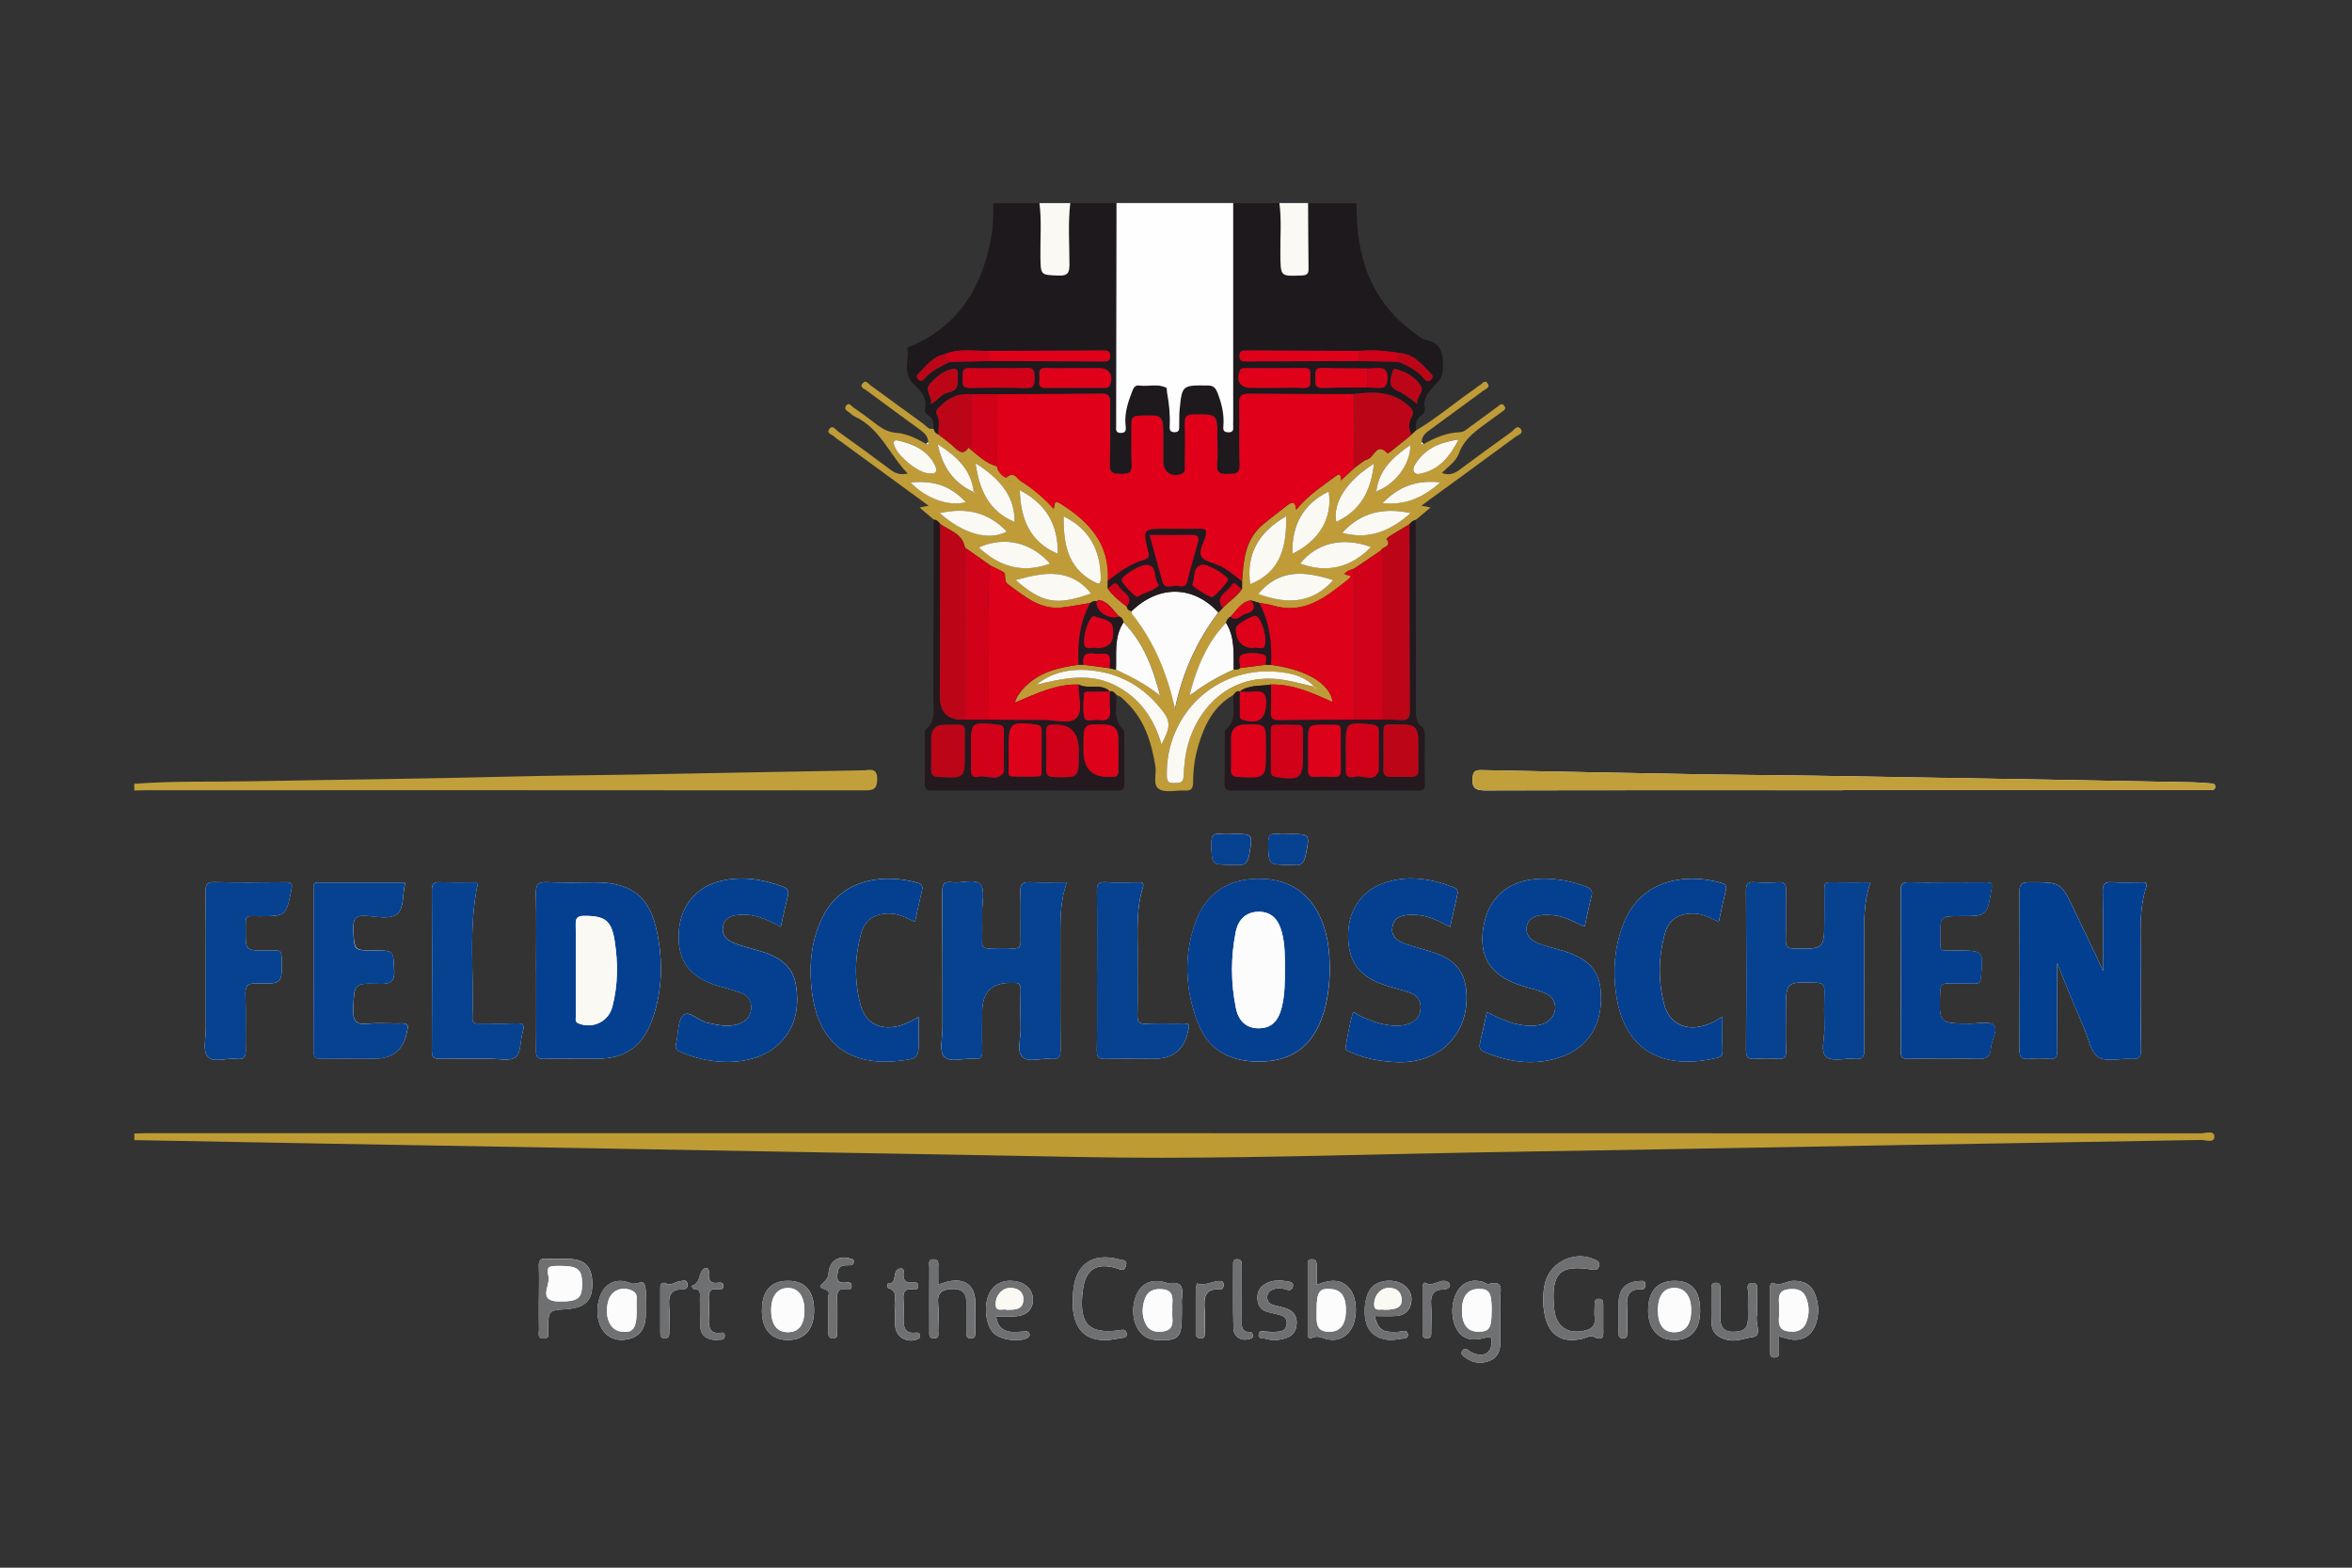 <?xml version="1.0" encoding="UTF-8"?>
<svg id="Layer_1" data-name="Layer 1" xmlns="http://www.w3.org/2000/svg" viewBox="0 0 480 320">
  <rect x="0" y="0" width="480" height="320" fill="#333333" stroke="none"/>
  <defs>
    <style>
      .cls-1 {
        fill: #033f90;
      }

      .cls-2 {
        fill: #054090;
      }

      .cls-3 {
        fill: #fcfcfc;
      }

      .cls-4 {
        fill: #fefefe;
      }

      .cls-5 {
        fill: #fbf9f4;
      }

      .cls-6 {
        fill: #bc0618;
      }

      .cls-7 {
        fill: #d00119;
      }

      .cls-8 {
        fill: #bf9c37;
      }

      .cls-9 {
        fill: #c1a03c;
      }

      .cls-10 {
        fill: #be9c33;
      }

      .cls-11 {
        fill: #de011a;
      }

      .cls-12 {
        fill: #e0001a;
      }

      .cls-13 {
        fill: #24191e;
      }

      .cls-14 {
        fill: #074291;
      }

      .cls-15 {
        fill: #1d191d;
      }

      .cls-16 {
        fill: #6f7072;
      }
    </style>
  </defs>
  <path class="cls-4" d="M419.83,196.55c1.07,2.67,1.88,4.74,2.73,6.79,.88,2.14,1.78,4.27,2.71,6.38,.92,2.11,1.35,5.01,2.97,6.06,1.64,1.07,4.49,.19,6.8,.36,1.68,.13,1.92-.56,1.9-2.03-.08-5.75-.09-11.51-.02-17.27,.07-5.28-.57-10.63,1.09-15.8,.32-1-.33-.93-.94-.93-2.02,0-4.05,.09-6.06-.03-1.45-.09-1.9,.34-1.87,1.84,.09,5.43,.04,10.85,.04,16.28-1.81-4.17-3.87-8.18-5.79-12.26-2.78-5.9-2.76-5.86-9.23-5.86-1.53,0-2.03,.35-2.02,1.96,.07,10.76,.07,21.53,0,32.29-.01,1.56,.53,1.91,1.92,1.8,1.34-.11,2.7-.12,4.04,0,1.38,.12,1.78-.31,1.76-1.72-.08-5.75-.03-11.5-.03-17.87Zm-148.45,1.82c.05-4.17-.4-7.26-1.55-10.22-2.25-5.79-6.71-8.81-12.98-8.78-6.25,.02-10.79,3.03-12.88,8.9-2.46,6.89-2.09,13.83,.53,20.58,1.98,5.1,5.95,7.59,11.45,7.82,6.04,.26,10.67-1.79,13.27-7.5,1.71-3.75,2.06-7.75,2.17-10.79Zm-161.96-.22c0,5.45,.04,10.91-.03,16.36-.01,1.27,.37,1.66,1.64,1.63,3.59-.08,7.18-.02,10.77-.03,5.72-.01,9.26-2.4,11.24-7.8,2.17-5.91,2.29-12.01,1.04-18.09-1.48-7.23-5.23-10.1-12.55-10.1-3.29,0-6.59,.13-9.87-.05-1.96-.1-2.33,.6-2.29,2.39,.12,5.23,.04,10.46,.04,15.69Zm272.34-18.04c-2.9,0-5.58,.03-8.26-.02-1.08-.02-1.2,.56-1.19,1.41,.03,2.02,0,4.04,0,6.06,0,6.22,0,6.18-6.25,6.05-1.29-.03-1.64-.41-1.62-1.66,.08-3.44-.01-6.88,.05-10.32,.02-1.12-.23-1.62-1.47-1.55-1.64,.1-3.3,.12-4.94,0-1.39-.1-1.75,.34-1.75,1.73,.06,10.85,.07,21.69,0,32.54-.01,1.56,.53,1.88,1.91,1.78,1.49-.1,3-.11,4.49,0,1.33,.1,1.85-.23,1.78-1.69-.13-2.61-.04-5.23-.04-7.85,0-6.24,0-6.2,6.24-5.99,1.31,.04,1.66,.48,1.62,1.71-.07,2.54-.07,5.09,0,7.63,.05,2-.88,4.73,.39,5.8,1.2,1.01,3.85,.22,5.85,.4,1.7,.16,1.92-.59,1.91-2.05-.07-7.03-.03-14.06-.03-21.09,0-4.25-.25-8.53,1.3-12.89Zm-164.03,0c-2.66,0-5.12,.08-7.56-.03-1.44-.06-1.97,.33-1.92,1.85,.11,3.36,0,6.73,.05,10.1,.02,1.13-.3,1.64-1.52,1.57-1.64-.08-3.3-.07-4.94,0-1.07,.05-1.45-.3-1.42-1.39,.07-2.02,.04-4.04,.01-6.06-.03-1.93,.64-4.52-.35-5.62-1.15-1.28-3.81-.19-5.78-.45-1.85-.25-2.01,.62-2,2.15,.06,9.2,.02,18.4,.04,27.6,0,2.01-.7,4.77,.32,5.83,1.31,1.36,4.09,.24,6.23,.46,1.35,.14,1.61-.45,1.57-1.65-.08-2.62-.02-5.24-.02-7.85q0-6.25,6.21-5.98c.07,0,.15,0,.22,0,1.07-.12,1.44,.36,1.42,1.42-.05,2.62-.06,5.24,0,7.85,.05,2-.86,4.63,.37,5.84,1.22,1.2,3.85,.18,5.84,.39,1.66,.18,1.95-.52,1.94-2.02-.07-7.26-.03-14.51-.04-21.77,0-4.03-.16-8.07,1.31-12.24Zm85.72,26.46c-.49,2.21-.93,4.25-1.4,6.28-.22,.93-.03,1.52,.94,1.92,5.07,2.07,10.23,2.82,15.52,1,5.54-1.9,8.47-6.55,8.22-12.73-.21-5.07-2.52-7.53-8.71-9.24-1.66-.46-3.34-.8-4.87-1.64-1.17-.64-1.76-1.64-1.58-2.96,.19-1.36,1.14-2.03,2.41-2.3,1.19-.26,2.37-.17,3.57,0,2.1,.29,3.89,1.42,5.85,2.25,.48-2.14,.88-4.19,1.4-6.21,.3-1.13-.1-1.58-1.13-1.97-3.13-1.17-6.33-1.76-9.66-1.59-6.55,.35-10.66,4.22-11.4,10.71-.67,5.86,2.13,9.49,8.71,11.36,1.43,.41,2.91,.75,4.24,1.38,1.94,.92,2.39,3.29,1.08,4.93-.96,1.2-2.32,1.55-3.79,1.61-3.34,.13-6.26-1.18-9.41-2.8Zm-7.5-17.37c.5-2.23,.94-4.27,1.42-6.3,.19-.8,.23-1.42-.73-1.79-4.74-1.83-9.56-2.57-14.44-.79-4.62,1.69-7.23,5.95-7.07,11.13,.16,5.11,2.51,8.09,7.72,9.71,1.64,.51,3.31,.91,4.92,1.48,1.38,.49,2.19,1.49,2.15,3.06-.04,1.61-.85,2.65-2.31,3.23-.77,.31-1.57,.43-2.41,.44-2.85,.04-5.4-.96-7.92-2.15-.38-.18-1.06-.98-1.26-.23-.63,2.29-1.06,4.64-1.43,6.99-.08,.5,.74,.64,1.2,.85,2.76,1.25,5.7,1.76,8.7,1.95,8.72,.55,14.89-5,14.82-13.31-.04-4.65-1.98-7.39-6.39-8.92-1.9-.66-3.86-1.14-5.77-1.78-1.71-.57-3.35-1.42-2.98-3.58,.39-2.29,2.32-2.43,4.18-2.46,2.71-.05,5.05,1.12,7.6,2.48Zm-136.6,0c.5-2.27,.92-4.31,1.43-6.34,.24-.97,.02-1.48-.98-1.86-4.15-1.57-8.38-2.23-12.75-1.17-5.29,1.28-8.48,5.51-8.55,11.18-.07,5.33,2.42,8.52,7.97,10.21,1.57,.48,3.17,.86,4.71,1.42,1.38,.5,2.18,1.53,2.13,3.09-.05,1.6-.88,2.64-2.36,3.2-2.23,.85-4.41,.3-6.61-.17-1.76-.38-3.7-2.58-4.85-1.58-1.18,1.03-1.02,3.59-1.45,5.49-.05,.22-.05,.45-.1,.66-.16,.62,.11,.98,.65,1.24,5.52,2.64,14.63,3.56,19.99-1.14,3.73-3.27,4.58-7.56,3.87-12.24-.66-4.34-3.85-6.11-7.67-7.16-1.51-.42-3.03-.83-4.5-1.35-1.63-.59-3.08-1.51-2.73-3.55,.35-2.05,2.06-2.34,3.78-2.42,2.88-.13,5.38,1.03,8.02,2.49Zm-76.77-9.09c-5.87,0-11.76,0-17.65,0-1.23,0-.89,.99-.89,1.65-.02,10.91,0,21.82-.04,32.73,0,1.26,.35,1.67,1.64,1.64,3.59-.08,7.18-.03,10.77-.03q5.7,0,6.67-5.59c.01-.07,.02-.15,.04-.22,.33-1.06-.01-1.44-1.16-1.41-2.32,.08-4.65-.15-6.95,.07-2.35,.22-2.98-.56-2.9-2.89,.18-5.3,.06-5.42,5.38-5.25,2.26,.07,3.11-.43,2.97-2.87-.23-3.92-.06-3.93-4.08-3.93s-4.09,0-4.26-4.22c-.09-2.19,.39-3.1,2.78-2.85,2.06,.21,4.73,.7,6.09-.32,1.48-1.11,1.16-3.97,1.64-6.06,.02-.07,0-.15-.04-.46Zm314.78,0c-2.54,0-5.09,.05-7.63-.02-1.27-.04-1.86,.17-1.85,1.67,.07,10.91,.05,21.82,0,32.73,0,1.26,.34,1.66,1.62,1.64,4.71-.07,9.43-.12,14.14,.02,1.8,.05,2.54-.52,2.67-2.26,.13-1.61,1.52-3.68,.6-4.63-.81-.85-3.1-.33-4.73-.33-6.53-.02-6.49,0-6.22-6.68,.05-1.21,.45-1.53,1.57-1.49,1.79,.07,3.59-.02,5.38,.03,.95,.03,1.26-.3,1.35-1.27,.51-5.49,.54-5.49-4.96-5.49-.07,0-.15,0-.22,0-3.58-.06-3.06,.49-3.09-3.08-.03-3.95,0-3.95,4.02-3.95,5.54,0,5.5,0,6.43-5.61,.18-1.07-.05-1.3-1.04-1.29-2.69,.03-5.39,.01-8.08,.01Zm-46.59,8.07c.49-2.23,.92-4.33,1.43-6.41,.2-.82,.02-1.27-.79-1.51-6.67-2.01-16.54-1.26-20.22,8.63-1.7,4.57-2.06,9.3-1.36,14.11,1.79,12.26,10.33,15.27,20.33,12.99,.7-.16,1.42-.35,1.39-1.41-.07-2.27-.02-4.55-.02-7.05-.98,.55-1.66,1-2.39,1.32-4.44,1.96-8.35,.48-9.5-3.82-1.29-4.85-1.18-9.78,.18-14.6,.77-2.72,2.71-3.91,5.56-3.97,1.94-.04,3.59,.84,5.39,1.71Zm-163.28,19.43c-1.19,.59-2.08,1.13-3.04,1.48-4.31,1.56-7.77,.07-8.86-4.07-1.28-4.85-1.18-9.78,.19-14.6,.77-2.72,2.72-3.91,5.57-3.96,1.94-.03,3.58,.85,5.38,1.7,.49-2.23,.92-4.33,1.43-6.41,.2-.83,0-1.27-.8-1.51-6.35-1.89-15.53-1.31-19.61,7.21-1.99,4.15-2.56,8.6-2.24,13.11,.82,11.73,7.04,17.19,17.99,15.97,3.87-.43,3.99-.57,3.99-4.2,0-1.49,0-2.99,0-4.72Zm188.67-46.33c24.34,0,48.68,0,73.02,0,.6,0,1.2,0,1.8,0,.52-.01,1.12,.04,1.1-.74-.02-.65-.53-.6-.97-.63-1.19-.08-2.38-.19-3.58-.22-8.08-.16-16.16-.31-24.24-.45-17.73-.31-35.47-.61-53.2-.9-7.04-.11-14.07-.13-21.11-.25-15.56-.27-31.12-.58-46.68-.89-1.18-.02-1.66,.23-1.77,1.57-.17,2.11,.6,2.57,2.62,2.57,24.34-.07,48.68-.04,73.02-.04ZM42,197.93c0,3.96-.02,7.93,0,11.89,.01,2.01-.66,4.67,.36,5.85,1.18,1.36,3.93,.22,5.98,.47,1.6,.2,1.84-.55,1.81-1.91-.07-3.66,.07-7.33-.06-10.99-.07-1.85,.27-2.59,2.38-2.52,5.17,.17,5.14,.05,5.01-5.17-.03-1.13-.27-1.68-1.49-1.54-.59,.07-1.2,.01-1.79,.01-4.08,0-4.09,0-4.07-4.15,.02-3.36-.2-2.84,2.89-2.85,5.39-.03,5.32-.02,6.44-5.33,.3-1.41-.02-1.62-1.32-1.61-4.79,.06-9.58,.09-14.37-.02-1.59-.04-1.82,.57-1.8,1.94,.06,5.31,.03,10.62,.03,15.93Zm181.88,.1c0,5.46,.05,10.92-.03,16.37-.02,1.4,.38,1.79,1.76,1.75,3.29-.1,6.58-.03,9.88-.03q5.89,0,6.98-5.71c.01-.07,.03-.15,.06-.22,.37-.99,0-1.31-1.02-1.29-2.54,.05-5.09-.06-7.63,.05-1.39,.06-1.78-.37-1.75-1.75,.09-3.81,0-7.63,.04-11.44,.07-4.91-.42-9.87,1.08-14.68,.36-1.16-.53-.96-1.15-.97-2.17-.02-4.34,.08-6.51-.04-1.44-.08-1.74,.46-1.73,1.8,.07,5.38,.03,10.76,.03,16.15Zm-126.32-17.92c-2.61,0-5.2,.06-7.8-.03-1.29-.04-1.64,.4-1.63,1.66,.04,10.91,.06,21.82-.01,32.73,0,1.5,.57,1.69,1.83,1.67,3.29-.07,6.58,0,9.87-.03,1.86-.01,4.27,.58,5.42-.35,1.14-.92,.91-3.44,1.45-5.21,.4-1.3,.15-1.7-1.24-1.65-2.54,.09-5.09,.01-7.63,.03-.81,0-1.46,0-1.42-1.13,.37-9.15-.89-18.36,1.15-27.68Zm208.63,88.63c0-1.19,.05-2.39-.01-3.58-.08-1.53,.94-3.96-2.37-3.07-.35,.09-.82-.32-1.25-.44-1.36-.39-2.67-.3-3.86,.52-2.18,1.5-2.98,5.67-1.67,8.61,1.08,2.41,2.92,3.17,6.18,2.26,1.22-.34,1.23,.15,1.2,1.02-.09,2.38-1.97,3.18-4.37,1.83-.48-.27-.94-.98-1.52-.27-.67,.82,.18,1.21,.66,1.57,1.51,1.1,3.21,1.22,4.89,.55,1.69-.67,2.12-2.18,2.12-3.85,0-1.72,0-3.44,0-5.15Zm21,.53c0-1.05,0-2.09,0-3.14,0-.59-.18-1.01-.89-1.01-.71,0-.86,.44-.86,1.03,0,.97-.09,1.95,.01,2.91,.16,1.47-.48,2.16-1.88,2.51-3.6,.91-6.05-.76-6.4-4.47-.69-7.26,1.14-9.09,7.96-7.91,.66,.11,.98-.06,1.16-.67,.17-.56,.14-.9-.49-1.24-4.13-2.25-9.62,.23-10.56,4.92-.43,2.13-.41,4.32,.07,6.46,.88,3.92,3.55,5.54,7.51,4.63,.79-.18,1.77-.75,2.33-.47,2.34,1.17,2.06-.37,2.04-1.75,0-.6,0-1.2,0-1.79Zm-217.21-4.35c0,2.16-.03,4.32,.02,6.49,.02,.72-.4,1.83,.96,1.81,1.4-.02,.86-1.16,.88-1.85,.1-3.92,.08-3.91,3.83-4.14,.52-.03,1.04-.11,1.55-.23,2.81-.61,3.86-2.28,3.63-5.71-.18-2.68-1.48-4.08-4.21-4.29-1.71-.13-3.43,.02-5.14-.08-1.18-.07-1.57,.33-1.53,1.5,.08,2.16,.02,4.32,.02,6.48Zm158.73-2.67c0-1.45,0-2.63,0-3.82,0-.71-.03-1.39-1.01-1.39-.92,0-.82,.7-.82,1.28,0,4.56,0,9.11,0,13.67,0,.6,.06,1.5,.86,1.1,1.22-.61,2.13,.08,3.17,.29,1.97,.39,3.54-.23,4.68-1.86,1.49-2.15,1.5-6.28-.03-8.3-1.78-2.34-4.1-2.02-6.84-.97Zm94.37,10.53c.75,.21,1.31,.38,1.88,.52,2.61,.65,4.76-.5,5.62-3.07,.66-1.97,.63-3.96-.1-5.91-.78-2.1-2.37-2.93-4.55-2.87-1.35,.04-2.56,1.16-4.03,.44-.35-.17-.64,.27-.64,.7,0,4.55,0,9.09,0,13.64,0,.48,.18,.86,.78,.87,.61,.02,1.02-.18,1.03-.86,0-1.11,0-2.22,0-3.46Zm-121.89-5.09c0-.52,.04-1.05,0-1.57-.18-1.87,1.21-4.79-2.76-4.16-.13,.02-.28-.09-.42-.13-3.06-.97-5.4,.19-6.34,3.15-1.16,3.67,.25,7.49,3.09,8.33,.36,.1,.73,.19,1.09,.21,4.72,.24,5.34-.37,5.34-5.15,0-.22,0-.45,0-.67Zm-22.22-2.6c0,.75-.07,1.5,.01,2.24,.52,4.55,3.07,6.6,7.62,6.15,.67-.07,1.33-.19,1.99-.33,.61-.13,1.54,.01,1.32-1.04-.2-.97-.99-.62-1.65-.54-5.89,.71-7.88-1.19-7.4-7.09,.02-.3,.07-.59,.1-.89,.5-4.5,2.73-5.99,7.08-4.66,.74,.23,1.35,.68,1.73-.49,.42-1.29-.65-1.17-1.22-1.33-5.98-1.69-9.67,1.38-9.58,7.99Zm-87.19,2.56c0-.45,.01-.89,0-1.34-.05-1.4,.22-2.94-.26-4.17-.37-.95-1.7,.26-2.79-.2-2.96-1.25-5.46,.05-6.36,2.91-1.22,3.88,.14,7.63,3.09,8.46,.49,.14,1.03,.23,1.53,.2q4.79-.27,4.79-5.18v-.67Zm23.71-.17c0,3.9,1.9,6.06,5.33,6.05,3.39,0,5.32-2.21,5.32-6.09,0-3.9-1.88-6.01-5.35-5.99-3.47,.01-5.3,2.09-5.29,6.04Zm35.98-5.27c0-1.23,.02-2.34,0-3.45-.02-.69,.28-1.63-.88-1.7-1.28-.08-.92,.93-.92,1.58-.03,4.33-.02,8.66-.01,12.99,0,.72-.18,1.6,1.01,1.56,1.11-.04,.78-.9,.8-1.48,.04-1.94,.15-3.9-.02-5.82-.2-2.24,1.09-2.67,2.83-2.77,1.95-.12,2.95,.76,2.94,2.74,0,2.02,0,4.03,0,6.05,0,.59-.07,1.24,.82,1.29,1.01,.05,1.01-.63,1.01-1.33,0-2.02,.04-4.03,0-6.05-.08-3.43-2.1-4.99-5.49-4.24-.65,.14-1.27,.39-2.07,.64Zm155.5,5.43c.03-4.08-1.65-6.14-5.07-6.19-3.58-.06-5.56,2.1-5.54,6.06,.02,3.7,1.96,5.96,5.18,6.02,3.47,.07,5.4-2.03,5.43-5.89Zm-143.67,1.09c1.27,0,2.39,.04,3.51,0,2.56-.1,3.92-1.25,3.99-3.32,.07-2.08-1.44-3.63-3.81-3.92-2.4-.29-4.24,.67-5.17,2.69-1.13,2.48-.61,6.5,1.05,8.02,1.48,1.36,5.23,1.82,6.82,.87,.29-.18,.47-.38,.44-.69-.05-.43-.35-.64-.78-.62-.82,.04-1.64,.16-2.46,.14-1.94-.03-3.29-.84-3.59-3.17Zm77.2-.1c1.66,0,3.17,.11,4.65-.03,1.35-.13,2.39-.92,2.76-2.3,.35-1.3,.1-2.53-.86-3.54-1.72-1.8-5.47-1.76-7.14,.06-1.54,1.68-1.89,6.15-.64,8.32,1.1,1.91,3.55,2.79,6.34,2.17,.62-.14,1.83,.16,1.7-.94-.13-1.11-1.21-.54-1.86-.51-3.28,.17-4.1-.3-4.93-3.24Zm-28.98-98.39c-.75,0-1.51,.09-2.23-.02-1.74-.26-2.1,.49-2.07,2.11,.09,4.2,0,4.2,4.45,4.2,.22,0,.45-.03,.67,0,1.63,.26,2.32-.34,2.61-2.07,.73-4.26,.84-4.24-3.42-4.24Zm107.07,97.25c0-1.12,.08-2.25-.03-3.35-.08-.82,.63-2.25-.97-2.23-1.47,.02-.74,1.37-.8,2.1-.12,1.63-.03,3.28-.04,4.92-.02,2.19-.74,2.86-2.93,2.92-2.07,.06-2.76-1.06-2.74-2.93,.03-1.94,.01-3.88,0-5.82,0-.59,.06-1.23-.85-1.25-.82-.02-.99,.45-.98,1.14,.02,2.39-.05,4.78,.06,7.16,.09,2,1.37,2.94,3.28,3.37,1.79,.41,3.48-.39,5.11-.59,2.07-.25,.38-2.98,.88-4.54,.09-.27,.01-.59,.01-.89Zm-95.54-97.25c-.74,0-1.5,.08-2.23-.02-1.53-.21-2.02,.31-2,1.91,.07,4.4,0,4.4,4.43,4.4,.22,0,.46-.04,.67,0,1.72,.37,2.27-.56,2.57-2.07,.85-4.24,.89-4.23-3.43-4.23Zm-3.95,101.71s0-.06,0-.1c-.22-.02-.45-.05-.67-.04-.61,.02-1.5-.41-1.57,.65-.05,.89,.84,.63,1.35,.79,1.4,.45,2.79,.32,4.18-.09,1.51-.45,2.16-1.58,2.24-3.01,.08-1.49-.69-2.57-2.13-3.06-.84-.29-1.72-.46-2.59-.69-.83-.21-1.31-.75-1.3-1.59,0-.94,.6-1.45,1.48-1.71,.91-.27,1.77-.09,2.63,.18,.64,.2,.98-.11,1.13-.71,.15-.59-.24-.84-.68-.93-1.78-.34-3.58-.49-5.19,.58-1.18,.78-1.5,2-1.31,3.35,.18,1.24,.95,1.98,2.16,2.27,.87,.21,1.74,.38,2.59,.65,.9,.29,1.29,.96,1.16,1.91-.12,.87-.66,1.31-1.49,1.4-.66,.08-1.33,.1-1.99,.14Zm-76.41-4.7c0,1.21-.11,2.42,.02,3.6,.25,2.09,2.31,3.27,4.32,2.6,.48-.16,.84-.37,.73-.92-.08-.44-.45-.55-.85-.5-2.34,.29-2.54-1.22-2.51-2.94,.02-1.27,.08-2.54-.02-3.8-.11-1.45,.21-2.32,1.9-2.09,.51,.07,1.1,.06,1.11-.72,0-.82-.65-.73-1.12-.68-1.51,.16-2.02-.54-1.88-1.96,.04-.37,.15-.95-.59-.91-1.97,.11-.4,3.23-2.65,3.1,0,.28-.09,.8-.02,.82,2.61,.78,1.04,2.95,1.55,4.41Zm-13.64,.74c0,1.34,0,2.69,0,4.03,0,.68,.16,1.17,.98,1.17,.92,0,.85-.65,.85-1.24,0-2.39,.05-4.78-.01-7.17-.03-1.09,.2-1.7,1.46-1.61,.57,.04,1.55,.33,1.47-.77-.07-.88-.93-.58-1.45-.57-1.01,.02-1.57-.26-1.47-1.39,.08-1.01,.14-2,1.44-2.15,.44-.05,.9,0,1.34-.04,.46-.04,.57-.4,.58-.8,0-.41-.32-.42-.59-.51-2.32-.81-4.35,.37-4.53,2.8-.09,1.19-.65,1.67-1.47,2.47-1.13,1.1,2.11,.6,1.42,2.18-.11,.25-.01,.59-.01,.89,0,.9,0,1.79,0,2.69Zm-22.78,5.56c.46-.28,1.49,.32,1.64-.85,.05-.41-.19-.73-.67-.66-2.52,.38-2.65-1.21-2.57-3.04,.05-1.2,.07-2.4,0-3.59-.1-1.44,.02-2.57,1.94-2.22,.44,.08,.96,0,1.03-.59,.09-.79-.54-.84-1.05-.76-1.67,.25-2.07-.57-1.92-2.04,.11-1.14-.78-1.13-1.25-.62-.87,.95-.5,2.76-2.17,3.27-.12,.04,.09,.65,.39,.66,1.58,.06,1.18,1.22,1.2,2.11,.04,1.79,.04,3.59,.07,5.38,.04,2.09,1.32,2.85,3.37,2.95Zm107.16-9.29c0-2.02,0-4.04,0-6.05,0-.67-.14-1.18-.98-1.17-.77,.01-.78,.54-.78,1.08,0,4.34-.06,8.67,.06,13,.05,1.76,1.54,2.67,3.16,2.22,.35-.1,.77-.13,.79-.62,.01-.4-.11-.81-.57-.81-2.06,0-1.64-1.51-1.67-2.71-.04-1.64-.01-3.29-.01-4.93Zm-9.39,3.25c0,1.49,0,2.99,0,4.48,0,.66,.12,1.18,.95,1.21,.93,.03,.87-.61,.87-1.2,0-1.57,.08-3.14-.01-4.71-.14-2.27-.11-4.31,3.05-4.1,.55,.04,.8-.32,.81-.85,0-.39-.05-.8-.52-.84-1.67-.13-3.2,1.13-4.92,.47-.07,.43-.21,.85-.21,1.28-.03,1.42-.01,2.84,0,4.26Zm86.29-.05c0,1.5,0,2.99,0,4.49,0,.61-.02,1.23,.87,1.24,.9,0,.88-.62,.88-1.23,0-1.72,.11-3.45-.02-5.16-.16-2.18,.24-3.74,2.89-3.61,.71,.03,.87-.42,.85-1.02-.02-.81-.6-.7-1.12-.68q-4.35,.15-4.35,4.63c0,.45,0,.9,0,1.35Zm-40,0c0,1.41-.02,2.83,0,4.24,.01,.62-.22,1.44,.84,1.47,1.07,.04,.9-.77,.91-1.41,.02-1.86,.11-3.73-.02-5.57-.14-1.96,.6-2.99,2.58-2.98,1.05,0,1.61-.82,1.05-1.34-1.42-1.32-3.07,.99-4.73,.01-.46-.27-.62,.44-.63,.89,0,.37,0,.74,0,1.12,0,1.19,0,2.38,0,3.57Zm-154.58-5.6c-1.01-.08-.99,.56-.99,1.17,0,2.99,0,5.98,0,8.96,0,.63,.06,1.2,.93,1.19,.88-.01,.9-.6,.9-1.22,0-1.87,.12-3.74-.03-5.6-.16-2.02,.47-3.18,2.63-3.17,.7,0,1.18-.18,1.12-1-.09-1.15-.93-.72-1.52-.66-1.05,.1-1.99,1.18-3.04,.32Z"/>
  <path class="cls-15" d="M276.84,41.46c-.15,11.06,3.02,20.58,12.63,27.11,.43,.29,.87,.68,1.35,.77,3.73,.71,3.74,3.38,3.61,6.33-.07,1.51-1.03,2.27-1.84,3.17-1.12,1.25-2.19,2.44-1.82,4.3,.12,.62-.06,1.19-.63,1.56-1.18,.77-1.3,1.9-1.12,3.15-.33,.3-.65,.59-.98,.89-.53-1.15-.63-2.47-.04-3.44,.79-1.3,.12-1.92-.68-2.61-3.22-2.79-7.02-2.79-10.93-2.26-7.18-.02-14.36,0-21.54-.08-1.47-.02-1.94,.44-1.91,1.91,.08,4.18-.08,8.37,.08,12.55,.08,2-.99,1.86-2.34,1.91-1.49,.05-2.43-.1-2.24-1.99,.17-1.78,.04-3.58,.04-5.38,0-4.88,0-4.83-4.85-4.76-1.35,.02-1.84,.38-1.8,1.78,.09,2.91,.04,5.83,.01,8.74,0,.54,.22,1.19-.55,1.53-2.11,.93-3.84-.19-3.85-2.53,0-1.57,0-3.14,0-4.71,0-4.79,0-4.74-4.86-4.56-1.29,.05-1.68,.48-1.65,1.71,.07,2.76-.09,5.53,.06,8.29,.09,1.76-.75,1.9-2.14,1.87-1.38-.03-2.4,.05-2.32-1.93,.16-4.18,.02-8.37,.07-12.55,.02-1.25-.21-1.91-1.69-1.89-7.1,.09-14.21,.08-21.31,.1h-5.4c-2.57-.21-4.66,.75-6.4,2.58-.39,.42-1,.8-.62,1.51,.73,1.34,.31,2.77,.36,4.16-.6-.17-.9-.61-1.05-1.18,.1-1.09,.01-2.09-1.05-2.74-.48-.29-.78-.75-.66-1.32,.49-2.25-.85-3.69-2.28-5.02-2.27-2.1-1.04-4.76-1.28-7.18-.06-.6,.61-.54,.99-.7,9.48-4.2,14.17-11.92,16.01-21.73,.46-2.43,.55-4.89,.47-7.36h9.44c.48,3.64,.14,7.3,.2,10.95,.07,3.81,.02,3.69,3.73,3.84,1.86,.07,2.19-.58,2.19-2.27,0-4.17-.32-8.36,.17-12.52h9.44c-.02,15.17-.05,30.33-.07,45.5,0,.63-.2,1.37,.89,1.42,1.22,.05,1.11-.77,1.03-1.49-.27-2.46,.45-4.71,1.33-6.95,.28-.71,.52-1.37,1.53-1.23,1.81,.25,3.71-.45,5.44,.45,.19,.1,.12,.7,.18,1.07,.41,2.21,.64,4.43,.53,6.68-.04,.72,0,1.33,1,1.32,1.07-.01,.92-.73,.93-1.38,.02-1.04-.02-2.1,.08-3.13,.5-5.13,.51-5.07,5.71-5.03,1.21,0,1.64,.48,2.03,1.49,.89,2.26,1.42,4.55,1.19,6.98-.07,.73,.21,1.07,1,1.09,.8,.01,1.07-.3,1.01-1.05-.04-.52,0-1.05,0-1.57,0-14.72,0-29.44,0-44.16h9.44c.49,3.55,.14,7.12,.2,10.68,.07,4.31,.01,4.27,4.32,4.1,1.04-.04,1.44-.29,1.43-1.38-.07-4.46-.07-8.93-.1-13.39h9.89Zm8.53,32.39c1.94,.79,3.8,1.7,5.18,3.37,.38,.46,.87,.9,1.51,.3,.37-.36,.47-.75,.07-1.16-1.93-1.94-3.62-4.25-6.75-4.33-2.68-.47-5.38-.65-8.09-.41-7.62-.03-15.24-.05-22.86-.08-.79,0-1.47,0-1.47,1.12,0,1.13,.68,1.13,1.47,1.12,7.62-.03,15.24-.06,22.86-.08,2.7,.05,5.39,.1,8.09,.15Zm-91.54,.03c2.66-.06,5.31-.11,7.97-.17,7.77,.03,15.54,.05,23.31,.08,.79,0,1.47,0,1.47-1.12,0-1.13-.68-1.13-1.47-1.12-7.77,.03-15.54,.05-23.31,.08-3.03,.06-6.12-.62-9.05,.7-2.34,.39-3.59,2.26-5.13,3.75-.38,.36-.78,.76-.27,1.32,.63,.69,1.06,.17,1.46-.27,1.39-1.52,3.23-2.35,5.02-3.25Zm85.25,1.34c-3.05-.03-6.11,0-9.16-.11-1.72-.07-1.47,1.02-1.47,2.05,0,1.03-.24,2.11,1.47,2.05,3.05-.12,6.1-.08,9.16-.11,.44,.03,.88,.09,1.32,.07,1.3-.04,2.73,.51,2.75-1.89,.03-2.38-1.24-2.2-2.75-2.12-.44,.02-.88,.05-1.32,.08Zm-75.3-.1v.02c-1.94,0-3.89,.08-5.83-.02-1.72-.1-1.48,1.01-1.49,2.05,0,1.06-.19,2.07,1.51,2.03,3.81-.09,7.63-.1,11.44,.03,1.74,.06,1.71-.86,1.72-2.08,0-1.25-.03-2.19-1.74-2.06-1.86,.14-3.74,.03-5.61,.03Zm15.54,.02c-1.94,0-3.88,.08-5.82-.02-1.58-.08-1.45,.92-1.36,1.89,.08,.89-.59,2.22,1.27,2.19,3.95-.06,7.91-.01,11.87-.02,.5,0,.99,.07,1.25-.62,.74-2.03-.14-3.4-2.28-3.41-1.64,0-3.28,0-4.93,0Zm40.89,4.03c1.94,0,3.88-.08,5.82,.02,1.59,.08,1.43-.94,1.35-1.89-.08-.89,.58-2.21-1.28-2.18-3.95,.06-7.91,.01-11.87,.02-.5,0-.99-.07-1.24,.63-.74,2.04,.14,3.39,2.29,3.4,1.64,0,3.28,0,4.93,0Zm-70.26,3.33c1.37-.68,2.15-2.13,3.53-2.38,2.44-.44,1.93-2.17,1.97-3.75,.02-1.05-.4-1.24-1.39-.98-1.84,.48-3.13,1.65-4.32,3.01-1.2,1.37,.67,2.63,.21,4.1Zm99.33,0c-.44-1.44,1.46-2.4,.68-3.71-.72-1.2-1.83-2.13-3.14-2.74-.13-.06-.26-.16-.4-.18-.78-.1-1.95-1.18-2.23-.06-.29,1.14-1.02,2.95,.62,3.74,1.62,.78,3.03,1.77,4.47,2.95Z"/>
  <path class="cls-10" d="M27.41,231.38c.9-.02,1.79-.07,2.69-.07,139.66,0,279.33,0,418.99,.03,.98,0,2.8-.68,2.82,.63,.02,1.46-1.79,.71-2.75,.72-19.9,.37-39.81,.67-59.71,1.01-16.61,.28-33.22,.6-49.83,.89-17.28,.31-34.57,.54-51.85,.92-22.59,.49-45.19,1.11-67.79,.65-16.98-.34-33.97-.61-50.95-.91-16.76-.3-33.52-.6-50.28-.9-17.21-.3-34.42-.59-51.62-.9-13.24-.24-26.48-.49-39.72-.73,0-.45,0-.9,0-1.35Z"/>
  <path class="cls-4" d="M251.67,41.46c0,14.72,0,29.44,0,44.16,0,.52-.03,1.05,0,1.57,.06,.75-.22,1.07-1.01,1.05-.79-.01-1.07-.36-1-1.09,.23-2.43-.3-4.73-1.19-6.98-.4-1.01-.83-1.48-2.03-1.49-5.2-.04-5.21-.09-5.71,5.03-.1,1.04-.05,2.09-.08,3.13-.01,.66,.13,1.37-.93,1.38-1.01,.01-1.04-.6-1-1.32,.11-2.25-.12-4.47-.53-6.68-.07-.37,0-.97-.18-1.07-1.74-.9-3.63-.2-5.44-.45-1.01-.14-1.25,.52-1.53,1.23-.87,2.23-1.6,4.49-1.33,6.95,.08,.72,.19,1.53-1.03,1.49-1.09-.04-.89-.79-.89-1.42,.02-15.17,.04-30.33,.07-45.5h23.82Z"/>
  <path class="cls-9" d="M27.41,159.99c7.99-.61,16-.37,24-.52,17.73-.33,35.46-.51,53.18-.96,8.23-.21,16.46-.25,24.69-.4,15.63-.29,31.26-.6,46.89-.87,1.25-.02,2.88-.71,2.85,1.82-.02,1.98-.73,2.27-2.48,2.27-48.74-.04-97.48-.04-146.22-.03-.97,0-1.95,.03-2.92,.05v-1.35Z"/>
  <path class="cls-5" d="M218.42,41.46c-.49,4.17-.17,8.35-.17,12.52,0,1.69-.33,2.34-2.19,2.27-3.71-.15-3.66-.03-3.73-3.84-.06-3.65,.28-7.31-.2-10.95h6.29Z"/>
  <path class="cls-5" d="M266.95,41.46c.03,4.46,.03,8.93,.1,13.39,.02,1.09-.39,1.34-1.43,1.38-4.3,.17-4.25,.21-4.32-4.1-.06-3.56,.29-7.13-.2-10.68h5.84Z"/>
  <path class="cls-8" d="M288.03,88.74c.33-.3,.65-.6,.98-.89,4.17-2.47,7.84-5.63,11.81-8.37,.43-.3,.82-.65,1.27-.91,.45-.26,.88-1.11,1.47-.36,.68,.86-.3,1.14-.77,1.49-3.53,2.61-7.09,5.19-10.63,7.79-.96,.7-2.02,1.34-2,2.76-.04,.16-.07,.33-.11,.49,.16-.03,.32-.06,.48-.09,2.3-1.28,4.69-2.34,7.38-2.43,.84-.03,1.37-.56,1.96-.99,1.94-1.4,3.86-2.84,5.79-4.24,.38-.28,.79-.83,1.32-.17,.52,.64-.03,.92-.44,1.22-.66,.49-1.34,.96-1.99,1.45-2.66,2-5.58,3.67-6.83,7.11-.57,1.58-2.14,2.6-3.47,3.94,1.56,.6,2.62,.09,3.66-.68,3.49-2.58,6.98-5.16,10.51-7.67,.55-.39,1.24-1.64,1.98-.55,.58,.84-.63,1.17-1.16,1.57-6.32,4.65-12.66,9.27-19.15,14.01,.59,.12,1.15,.23,1.87,.37-1.1,.92-2.07,1.73-3.03,2.53-.54,.13-.94,.46-1.27,.89-1.32,.79-2.65,1.58-3.96,2.38-.29,.18-.77,.61-.76,.62,1.26,1.61-.85,1.57-1.16,2.4-1.79,1.21-3.59,2.43-5.38,3.64-.71,.29-1.5,.44-1.99,1.08,.23,.46,2.17,.03,.67,1.21-4.46,3.52-8.9,7.17-15.27,5.27-.92-.27-1.89-.37-2.83-.55-.57-.17-1.15-.34-1.73-.51-2.01,.33-2.86,2.08-4.11,3.34-.52,.27-.79,.71-.91,1.26-3.89,4-5.91,8.97-7.33,14.24-.02,.18-.04,.36-.07,.54,.13-.08,.27-.16,.4-.24,2.64-2.03,5.51-3.66,8.55-5.01,.45-.04,.93,.07,1.3-.31,1.76-.22,3.51-.45,5.27-.67,.34,0,.69,0,1.03,.01,7.31,.99,12,3.8,12.61,7.6-4.04-1.8-8.03-3.68-12.58-3.58-2.15,.4-4.48,0-6.39,1.43l.03-.03c-.69-.2-.98,.32-1.34,.73-4.05,2.31-5.92,6.13-7.16,10.36-.72,2.44-1.06,4.96-1.06,7.51,0,1.23-.41,1.73-1.7,1.64-1.71-.11-3.71,.49-5.08-.21-1.61-.82-.64-3.07-.9-4.67-.81-4.96-2.2-9.6-5.98-13.19-.59-.56-1.1-1.24-1.97-1.4-.38-.38-.66-.94-1.35-.77l.03,.03c-1.83-1.81-4.4-.34-6.39-1.43-4.6-.15-8.61,1.88-13.04,3.7,.29-.69,.38-1.04,.57-1.33,.33-.5,.68-.98,1.08-1.43,3.04-3.42,7.14-4.4,11.42-4.98,.33,0,.65,0,.97,0,1.78,.24,3.55,.47,5.33,.71,.43,.1,.87,.2,1.3,.3,3.15,1.48,6.25,3.03,9,5.33-1.44-5.56-3.35-10.81-7.46-14.97-.12-.54-.35-.99-.9-1.21-1.27-1.27-2.15-3.02-4.15-3.4-.15,.1-.3,.19-.45,.29,0,0,.03-.02,.03-.02-.49-.08-.93,.05-1.31,.37-1.9,.31-3.8,.68-5.72,.91-4.35,.53-7.44-2.06-10.63-4.39-1.03-.75-1-.76-1.1-2.48-.01-.19-.38-.41-.62-.54-.72-.38-1.47-.72-2.2-1.07-1.78-1.25-3.56-2.5-5.34-3.75-.48-2.85-3.11-3.45-5.03-4.8-.34-.46-.71-.87-1.33-.89-.9-.77-1.81-1.54-2.9-2.48,.67-.13,1.23-.25,1.85-.37-6.12-4.47-12.13-8.87-18.15-13.27-.36-.26-.78-.48-1.07-.81-.43-.49-1.74-.63-1.05-1.58,.68-.93,1.3,.15,1.82,.52,3.59,2.57,7.16,5.15,10.68,7.8,1.04,.78,2.07,1.11,3.49,.76-3.73-3.85-5.61-9.22-10.78-11.61-.4-.18-.74-.51-1.08-.8-.42-.36-1.21-.62-.73-1.37,.55-.86,1.03-.05,1.44,.24,1.59,1.11,3.17,2.24,4.7,3.44,1.25,.98,2.52,1.68,4.2,1.81,2.18,.17,4.13,1.21,6.04,2.26,.17,.04,.34,.08,.51,.13-.04-.18-.07-.36-.11-.54-.05-1.17-.78-1.84-1.66-2.48-3.68-2.67-7.33-5.36-10.98-8.07-.46-.34-1.47-.6-.69-1.47,.63-.7,1.06,.11,1.48,.41,3.62,2.62,7.2,5.28,10.83,7.89,.62,.45,1.11,1.28,2.1,1.03,.15,.58,.45,1.02,1.05,1.19,1.05,.83,2.17,1.59,3.14,2.51,1,.96,1.88,1.75,2.96,.16,1.83,1.45,3.47,3.19,5.84,3.82,.1,1.29,1.68,2.47,1.95,2.24,1.54-1.31,2.13,.3,2.91,.79,2.46,1.53,4.7,3.39,6.66,5.61,.43-.57-.16-2.01,1.41-1.03,5.92,3.68,10.16,8.29,9.68,15.83,0,.5,0,1,0,1.5,1.01,1.52,2.46,2.58,3.86,3.69,.12,.55,.47,.84,1.02,.93,.04,.22,.02,.49,.14,.64,4.52,5.65,7.12,12.16,8.71,19.22,1.48-7.23,4.42-13.77,8.84-19.63,.31-.31,.62-.61,.92-.92,1.26-1.34,2.87-2.32,3.9-3.87,0-.51,0-1.02,0-1.53,.26-4.27,.62-8.52,4.21-11.57,1.59-1.34,3.28-2.56,4.9-3.86,1.02-.82,1.81-1.05,1.93,.81,2.37-2.92,5.28-4.76,8.01-6.82,1.29-.98,1,.26,1.21,.81-.08,.07-.15,.13-.23,.2,.05,0,.11,0,.13-.03,.04-.05,.05-.13,.07-.19,.92-.85,1.85-1.7,2.77-2.55,.86-.59,1.65-1.43,2.6-1.7,1.35-.39,1.9-3.65,4.08-1.23,.04,.04,.49-.25,.72-.43,1.4-1.12,2.79-2.24,4.18-3.37Zm-7.13,11.55c3.91-1.46,6.97-5.56,6.94-9.46-3.46,2.4-6.44,5-6.96,9.44-.06,.03-.11,.06-.17,.08,.06,.04,.12,.08,.18,.12l.02-.18Zm-82.35,.07c.09,.19,.19,.35,.37,.1,.01-.02-.15-.15-.23-.24-.59-4.44-3.49-7.11-7.33-9.55,.94,4.65,3.22,7.8,7.18,9.69Zm69.77,39.85c-.11,.35,.02,.4,.31,.25-.12-.07-.23-.14-.35-.21-2.11-2.33-5-2.89-7.89-3.13-12.36-1.01-22.53,8.75-22.28,21.22,.02,1,.21,1.56,1.35,1.5,.97-.05,2.01,.17,2.07-1.31,.04-1.04,.14-2.08,.25-3.12,1.01-9.33,8.45-18.91,20.92-16.49,1.89,.37,3.74,.86,5.62,1.3Zm-31.28,11.74c2.05-4.02,1.98-4.89-.85-8.14-3.78-4.33-8.63-6.66-14.3-7.05-3.72-.25-7.32,.53-10.39,2.98,5.29-1.24,10.59-2.5,15.79,0,5.14,2.47,8.19,6.76,9.75,12.2Zm-19.98-46.56c0,5.43,.7,10.36,6.03,13.26,1.03,.56,1.59,.82,1.56-.75-.12-5.57-2.25-9.91-7.59-12.52Zm-9.81,13.01c5.48,4.69,8.22,5.31,15.42,2.75-4.26-5.33-9.7-4.34-15.42-2.75Zm49.53,2.84c6.68,2.42,11.36,1.55,15.32-2.83-5.56-1.77-10.93-2.49-15.32,2.83Zm5.7-15.88c-5.79,3.32-8.16,7.9-7.34,13.87,6.29-2.5,7.47-7.75,7.34-13.87Zm17.31,6.28c-5.75-2.11-11.08-.86-14.44,3.38,5.34,2.03,10.34,.86,14.44-3.38Zm-65.48,3.39c-4-4.42-9.32-5.62-14.57-3.3,4.21,3.95,8.96,5.38,14.57,3.3Zm1.56-2c.12-5.93-2.42-10.22-7.75-12.98,.17,5.85,2.01,10.55,7.75,12.98Zm47.9-.02c5.54-2.7,8.23-7.33,7.4-12.71-5.12,2.51-7.6,6.77-7.4,12.71Zm24.12-8.29c-5.64-1.19-10.19-.13-13.97,4.03,5.43,1.48,9.76-.34,13.97-4.03Zm-96.12,0c4.96,4.35,10.06,5.68,13.7,3.78-3.7-3.93-8.25-4.98-13.7-3.78Zm88.62-10.1c-5.6,3.53-8.42,7.97-7.69,11.89,5-2.29,7.14-6.44,7.69-11.89Zm-81.29-.06c.73,5.45,2.7,9.77,7.95,11.97,.06-4.76-2.36-8.47-7.95-11.97Zm98.58-4.86c-3.89,.59-6.77,1.84-8.7,4.78-.36,.55-.79,1.28-.38,1.87,.43,.62,1.26,.35,1.87,.18,3.42-.93,5.41-3.4,7.2-6.83Zm-108.04,6.93c1.93,.14,1.57-.93,1.09-1.83-1.56-2.97-4.35-4.17-7.41-4.88-.77-.18-1.11,.11-.83,.97,.73,2.31,4.97,5.67,7.15,5.74Zm92.52,6.06c4.8,.51,8.39-1.26,11.82-4.24-4.71-.51-8.48,.74-11.82,4.24Zm-85.05-.2c-3.05-3.3-6.49-4.53-11.27-4.01,3.14,3.29,7.82,4.96,11.27,4.01Zm8.87-4.28l.09,.08,.02-.13-.11,.05Z"/>
  <path class="cls-1" d="M419.83,196.55c0,6.37-.05,12.12,.03,17.87,.02,1.4-.38,1.84-1.76,1.72-1.34-.12-2.7-.11-4.04,0-1.4,.11-1.93-.24-1.92-1.8,.07-10.76,.07-21.53,0-32.29-.01-1.61,.49-1.96,2.02-1.96,6.47,0,6.45-.04,9.23,5.86,1.92,4.08,3.98,8.08,5.79,12.26,0-5.43,.06-10.85-.04-16.28-.03-1.49,.42-1.92,1.87-1.84,2.01,.12,4.04,.03,6.06,.03,.61,0,1.26-.07,.94,.93-1.67,5.17-1.02,10.52-1.09,15.8-.08,5.75-.07,11.51,.02,17.27,.02,1.47-.22,2.16-1.9,2.03-2.3-.18-5.15,.7-6.8-.36-1.62-1.05-2.05-3.96-2.97-6.06-.93-2.12-1.83-4.25-2.71-6.38-.85-2.05-1.66-4.11-2.73-6.79Z"/>
  <path class="cls-2" d="M271.37,198.37c-.11,3.04-.47,7.04-2.17,10.79-2.6,5.71-7.23,7.76-13.27,7.5-5.5-.23-9.47-2.72-11.45-7.82-2.62-6.75-2.99-13.69-.53-20.58,2.1-5.87,6.63-8.88,12.88-8.9,6.27-.02,10.73,3,12.98,8.78,1.15,2.96,1.6,6.05,1.55,10.22Zm-9.15-.45c0-2.62,.04-5.24-.67-7.79-.75-2.72-2.31-4.04-4.7-4.02-2.37,.02-4.1,1.39-4.65,4.07-1.05,5.18-1.03,10.4,.02,15.58,.56,2.77,2.23,4.11,4.57,4.13,2.5,.03,4.02-1.3,4.76-4.18,.65-2.56,.67-5.18,.66-7.8Z"/>
  <path class="cls-2" d="M109.41,198.15c0-5.23,.08-10.46-.04-15.69-.04-1.8,.33-2.5,2.29-2.39,3.28,.17,6.58,.05,9.87,.05,7.32,0,11.07,2.88,12.55,10.1,1.24,6.08,1.12,12.18-1.04,18.09-1.99,5.41-5.52,7.79-11.24,7.8-3.59,0-7.18-.05-10.77,.03-1.28,.03-1.66-.36-1.64-1.63,.06-5.45,.03-10.91,.03-16.36Zm8.1-.15c0,3.14-.01,6.27,.01,9.41,0,.53-.25,1.18,.56,1.5,2.88,1.14,6.08-.34,6.89-3.41,1.15-4.39,1.17-8.86,.49-13.33-.65-4.28-1.96-5.24-6.28-5.22-1.5,0-1.72,.6-1.69,1.86,.06,3.06,.02,6.12,.02,9.19Z"/>
  <path class="cls-14" d="M381.75,180.11c-1.55,4.36-1.3,8.63-1.3,12.89,0,7.03-.04,14.06,.03,21.09,.01,1.46-.21,2.21-1.91,2.05-2-.19-4.65,.61-5.85-.4-1.27-1.07-.34-3.8-.39-5.8-.06-2.54-.07-5.09,0-7.63,.03-1.22-.31-1.66-1.62-1.71-6.24-.21-6.24-.26-6.24,5.99,0,2.62-.09,5.24,.04,7.85,.07,1.46-.45,1.79-1.78,1.69-1.49-.11-3-.11-4.49,0-1.38,.1-1.92-.22-1.91-1.78,.08-10.85,.07-21.69,0-32.54,0-1.39,.36-1.84,1.75-1.73,1.64,.12,3.3,.1,4.94,0,1.24-.08,1.49,.43,1.47,1.55-.06,3.44,.03,6.88-.05,10.32-.03,1.25,.33,1.63,1.62,1.66,6.25,.14,6.25,.18,6.25-6.05,0-2.02,.02-4.04,0-6.06-.01-.85,.1-1.43,1.19-1.41,2.68,.05,5.36,.02,8.26,.02Z"/>
  <path class="cls-14" d="M217.72,180.11c-1.47,4.17-1.32,8.21-1.31,12.24,0,7.26-.04,14.51,.04,21.77,.02,1.5-.28,2.2-1.94,2.02-1.99-.21-4.62,.81-5.84-.39-1.23-1.21-.33-3.83-.37-5.84-.06-2.62-.05-5.24,0-7.85,.02-1.05-.35-1.54-1.42-1.42-.07,0-.15,0-.22,0q-6.21-.27-6.21,5.98c0,2.62-.06,5.24,.02,7.85,.04,1.21-.22,1.79-1.57,1.65-2.13-.22-4.91,.9-6.23-.46-1.02-1.06-.32-3.83-.32-5.83-.01-9.2,.03-18.4-.04-27.6-.01-1.53,.15-2.4,2-2.15,1.97,.26,4.63-.83,5.78,.45,.98,1.1,.32,3.69,.35,5.62,.03,2.02,.06,4.04-.01,6.06-.04,1.09,.35,1.44,1.42,1.39,1.64-.07,3.3-.08,4.94,0,1.22,.06,1.54-.45,1.52-1.57-.05-3.37,.06-6.73-.05-10.1-.05-1.52,.48-1.91,1.92-1.85,2.44,.11,4.89,.03,7.56,.03Z"/>
  <path class="cls-2" d="M303.44,206.57c3.15,1.62,6.07,2.93,9.41,2.8,1.47-.06,2.83-.4,3.79-1.61,1.31-1.65,.86-4.01-1.08-4.93-1.33-.63-2.81-.98-4.24-1.38-6.58-1.87-9.38-5.5-8.71-11.36,.74-6.49,4.85-10.36,11.4-10.71,3.33-.18,6.53,.42,9.66,1.59,1.03,.38,1.43,.84,1.13,1.97-.53,2.02-.93,4.07-1.4,6.21-1.96-.83-3.74-1.97-5.85-2.25-1.19-.16-2.38-.25-3.57,0-1.28,.28-2.23,.94-2.41,2.3-.18,1.32,.41,2.32,1.58,2.96,1.52,.83,3.21,1.18,4.87,1.64,6.18,1.71,8.5,4.18,8.71,9.24,.25,6.19-2.68,10.83-8.22,12.73-5.29,1.82-10.45,1.07-15.52-1-.97-.4-1.16-.99-.94-1.92,.48-2.03,.91-4.07,1.4-6.28Z"/>
  <path class="cls-2" d="M295.94,189.21c-2.55-1.36-4.89-2.53-7.6-2.48-1.86,.03-3.79,.17-4.18,2.46-.37,2.17,1.27,3.01,2.98,3.58,1.91,.64,3.87,1.13,5.77,1.78,4.41,1.52,6.35,4.27,6.39,8.92,.07,8.31-6.1,13.86-14.82,13.31-3-.19-5.93-.7-8.7-1.95-.46-.21-1.28-.35-1.2-.85,.37-2.35,.8-4.7,1.43-6.99,.2-.74,.88,.05,1.26,.23,2.52,1.19,5.07,2.19,7.92,2.15,.84-.01,1.63-.14,2.41-.44,1.46-.58,2.27-1.62,2.31-3.23,.04-1.57-.77-2.57-2.15-3.06-1.61-.57-3.29-.97-4.92-1.48-5.21-1.62-7.56-4.6-7.72-9.71-.16-5.18,2.45-9.44,7.07-11.13,4.89-1.78,9.71-1.04,14.44,.79,.96,.37,.92,.99,.73,1.79-.48,2.03-.92,4.07-1.42,6.3Z"/>
  <path class="cls-2" d="M159.34,189.21c-2.64-1.46-5.14-2.62-8.02-2.49-1.72,.08-3.42,.37-3.78,2.42-.35,2.04,1.1,2.96,2.73,3.55,1.47,.53,2.99,.94,4.5,1.35,3.82,1.05,7,2.82,7.67,7.16,.71,4.68-.14,8.97-3.87,12.24-5.36,4.69-14.47,3.78-19.99,1.14-.54-.26-.81-.62-.65-1.24,.06-.22,.05-.45,.1-.66,.42-1.89,.27-4.46,1.45-5.49,1.14-1,3.09,1.2,4.85,1.58,2.2,.48,4.38,1.02,6.61,.17,1.47-.56,2.3-1.6,2.36-3.2,.05-1.55-.75-2.58-2.13-3.09-1.54-.56-3.14-.95-4.71-1.42-5.55-1.68-8.04-4.88-7.97-10.21,.08-5.67,3.26-9.9,8.55-11.18,4.37-1.06,8.59-.4,12.75,1.17,1,.38,1.22,.88,.98,1.86-.5,2.03-.92,4.07-1.43,6.34Z"/>
  <path class="cls-14" d="M82.57,180.12c.03,.31,.05,.39,.04,.46-.48,2.09-.15,4.95-1.64,6.06-1.36,1.02-4.04,.53-6.09,.32-2.39-.25-2.86,.67-2.78,2.85,.17,4.22,.05,4.22,4.26,4.22s3.85,0,4.08,3.93c.14,2.44-.7,2.94-2.97,2.87-5.32-.16-5.2-.05-5.38,5.25-.08,2.33,.55,3.11,2.9,2.89,2.3-.22,4.63,0,6.95-.07,1.15-.04,1.49,.34,1.16,1.41-.02,.07-.03,.15-.04,.22q-.97,5.59-6.67,5.59c-3.59,0-7.18-.05-10.77,.03-1.29,.03-1.64-.38-1.64-1.64,.04-10.91,.02-21.82,.04-32.73,0-.66-.34-1.65,.89-1.65,5.89-.01,11.78,0,17.65,0Z"/>
  <path class="cls-2" d="M397.35,180.11c2.69,0,5.39,.02,8.08-.01,.99-.01,1.21,.22,1.04,1.29-.94,5.61-.9,5.61-6.43,5.61-4.02,0-4.05,0-4.02,3.95,.03,3.57-.5,3.02,3.09,3.08,.07,0,.15,0,.22,0,5.5,0,5.47,0,4.96,5.49-.09,.96-.4,1.29-1.35,1.27-1.79-.05-3.59,.04-5.38-.03-1.13-.04-1.52,.28-1.57,1.49-.28,6.68-.31,6.67,6.22,6.68,1.63,0,3.92-.51,4.73,.33,.92,.96-.48,3.02-.6,4.63-.14,1.74-.87,2.32-2.67,2.26-4.71-.14-9.42-.09-14.14-.02-1.29,.02-1.63-.38-1.62-1.64,.05-10.91,.06-21.82,0-32.73,0-1.5,.58-1.71,1.85-1.67,2.54,.08,5.09,.02,7.63,.02Z"/>
  <path class="cls-2" d="M350.76,188.18c-1.8-.87-3.45-1.75-5.39-1.71-2.85,.05-4.79,1.24-5.56,3.97-1.36,4.83-1.47,9.76-.18,14.6,1.15,4.31,5.06,5.79,9.5,3.82,.73-.32,1.41-.77,2.39-1.32,0,2.5-.05,4.78,.02,7.05,.03,1.06-.69,1.25-1.39,1.41-10,2.28-18.54-.73-20.33-12.99-.7-4.82-.35-9.54,1.36-14.11,3.68-9.89,13.55-10.64,20.22-8.63,.81,.24,1,.69,.79,1.51-.51,2.08-.94,4.18-1.43,6.41Z"/>
  <path class="cls-2" d="M187.49,207.62c0,1.74,0,3.23,0,4.72,0,3.64-.13,3.77-3.99,4.2-10.94,1.22-17.17-4.25-17.99-15.97-.31-4.51,.25-8.96,2.24-13.11,4.08-8.52,13.26-9.1,19.61-7.21,.8,.24,1.01,.68,.8,1.51-.51,2.08-.94,4.18-1.43,6.41-1.8-.85-3.44-1.74-5.38-1.7-2.85,.05-4.8,1.24-5.57,3.96-1.37,4.83-1.47,9.76-.19,14.6,1.09,4.13,4.55,5.63,8.86,4.07,.96-.35,1.85-.89,3.04-1.48Z"/>
  <path class="cls-9" d="M376.16,161.29c-24.34,0-48.68-.02-73.02,.04-2.02,0-2.79-.45-2.62-2.57,.11-1.34,.59-1.59,1.77-1.57,15.56,.32,31.12,.62,46.68,.89,7.04,.12,14.07,.14,21.11,.25,17.73,.28,35.47,.59,53.2,.9,8.08,.14,16.16,.29,24.24,.45,1.19,.02,2.38,.14,3.58,.22,.44,.03,.95-.02,.97,.63,.02,.79-.58,.73-1.1,.74-.6,.01-1.2,0-1.8,0-24.34,0-48.68,0-73.02,0Z"/>
  <path class="cls-14" d="M42,197.93c0-5.31,.04-10.62-.03-15.93-.02-1.37,.22-1.97,1.8-1.94,4.79,.11,9.58,.08,14.37,.02,1.3-.02,1.61,.2,1.32,1.61-1.11,5.31-1.05,5.31-6.44,5.33-3.09,.02-2.87-.5-2.89,2.85-.02,4.15,0,4.15,4.07,4.15,.6,0,1.2,.06,1.79-.01,1.22-.14,1.46,.41,1.49,1.54,.13,5.21,.16,5.34-5.01,5.17-2.11-.07-2.45,.67-2.38,2.52,.14,3.66,0,7.33,.06,10.99,.03,1.36-.21,2.11-1.81,1.91-2.05-.26-4.8,.89-5.98-.47-1.02-1.18-.34-3.84-.36-5.85-.03-3.96,0-7.93,0-11.89Z"/>
  <path class="cls-14" d="M223.88,198.03c0-5.38,.04-10.77-.03-16.15-.02-1.34,.29-1.88,1.73-1.8,2.16,.12,4.34,.02,6.51,.04,.62,0,1.51-.19,1.15,.97-1.5,4.81-1.01,9.77-1.08,14.68-.05,3.81,.05,7.63-.04,11.44-.03,1.38,.36,1.81,1.75,1.75,2.54-.11,5.09,0,7.63-.05,1.02-.02,1.39,.29,1.02,1.29-.03,.07-.05,.14-.06,.22q-1.09,5.71-6.98,5.71c-3.29,0-6.59-.07-9.88,.03-1.38,.04-1.78-.35-1.76-1.75,.08-5.46,.03-10.91,.03-16.37Z"/>
  <path class="cls-14" d="M97.56,180.11c-2.04,9.32-.78,18.53-1.15,27.68-.05,1.13,.6,1.14,1.42,1.13,2.54-.02,5.09,.06,7.63-.03,1.39-.05,1.64,.35,1.24,1.65-.54,1.77-.31,4.29-1.45,5.21-1.15,.93-3.56,.34-5.42,.35-3.29,.03-6.58-.04-9.87,.03-1.26,.03-1.84-.17-1.83-1.67,.07-10.91,.06-21.82,.01-32.73,0-1.26,.34-1.7,1.63-1.66,2.59,.09,5.19,.03,7.8,.03Z"/>
  <path class="cls-13" d="M190.54,106.07c.63,.03,1,.44,1.33,.9-.02,11.74-.04,23.48-.05,35.21q0,4.97,5.04,4.71c1.65,0,3.29,0,4.94,0,3.72,.03,7.45,.09,11.17,.06,2.29-.02,5.31,.97,6.69-.37,1.5-1.46,.34-4.51,.47-6.86,1.99,1.09,4.56-.38,6.39,1.43-1.33,.02-2.67,.02-4,.06-.49,.01-1.24-.15-1.28,.52-.09,1.62-.34,3.34,.11,4.83,.28,.92,1.88,.23,2.88,.4,1.86,.33,2.54-.43,2.31-2.29-.15-1.17-.03-2.37-.04-3.55,.69-.17,.98,.38,1.35,.77,.12,2.37-.83,4.93,1.34,6.95,.3,.28,.25,.99,.25,1.5,.02,3.14-.02,6.28,.03,9.42,.02,1.05-.11,1.61-1.42,1.61-12.64-.05-25.28-.04-37.93,0-1.06,0-1.41-.28-1.39-1.37,.07-3.36,.02-6.73,.03-10.09,0-.36-.03-.89,.18-1.06,2.19-1.77,1.51-4.22,1.52-6.46,.06-12.11,.06-24.21,.08-36.32Zm30.58,47.12q0,5.66,5.52,5.39c.15,0,.3-.01,.45,0,.89,.05,1.16-.42,1.16-1.24-.02-2.32,.06-4.64-.03-6.95-.06-1.55-.9-2.4-2.57-2.46-4.52-.18-4.52-.22-4.52,4.38,0,.3,0,.6,0,.9Zm-.95,.14q0-5.67-5.04-5.42c-.07,0-.15,0-.22,0-1.09-.11-1.41,.44-1.4,1.46,.04,2.53,.07,5.07-.01,7.6-.04,1.3,.48,1.61,1.7,1.64,4.97,.14,4.97,.18,4.97-4.84v-.45Zm-14.32-.15c0,1.34-.01,2.68,0,4.02,0,.49-.13,1.24,.55,1.27,1.86,.09,3.72,.09,5.58,.01,.7-.03,.58-.76,.58-1.25,.01-2.68,0-5.36,.01-8.04,0-.79-.22-1.16-1.11-1.28-5.22-.71-5.62-.39-5.62,4.82,0,.15,0,.3,0,.45Zm-7.69,0c0,1.35,.04,2.7-.01,4.04-.05,1.13,.55,1.58,1.5,1.33,1.72-.44,3.83,1.18,5.22-.96,.04-.05,.01-.15,.01-.22,0-2.77-.01-5.54,0-8.3,0-.89-.46-1.08-1.26-1.16-5.47-.58-5.47-.6-5.47,4.82,0,.15,0,.3,0,.45Zm-1.26,.04c0-.45,.01-.89,0-1.34-.13-4.5,.94-3.9-4.02-3.95-1.96-.02-2.84,1-2.84,2.89,0,2.01,.04,4.02-.02,6.02-.03,1.17,.26,1.71,1.59,1.77,5.29,.25,5.28,.3,5.28-4.95v-.45Z"/>
  <path class="cls-13" d="M253.01,141.15c1.92-1.44,4.24-1.04,6.39-1.43,0,1.86,.04,3.72-.04,5.58-.05,1.22,.3,1.71,1.61,1.69,5.14-.09,10.27-.08,15.41-.1,1.95,0,3.89,0,5.84,0,1.19,.02,2.4-.02,3.58,.09,1.44,.13,1.94-.38,1.93-1.88-.07-12.7-.06-25.4-.08-38.1,.33-.43,.73-.76,1.27-.89,.02,12.86,.04,25.72,.04,38.57,0,1.37-.06,2.69,1.19,3.64,.59,.45,.63,1.12,.63,1.82-.02,3.29-.05,6.58,.02,9.87,.02,1.11-.36,1.35-1.41,1.35-12.65-.03-25.29-.03-37.94,0-1.14,0-1.57-.27-1.54-1.49,.08-3.21,.02-6.43,.04-9.64,0-.44-.05-1.07,.2-1.28,2.35-1.99,1.44-4.65,1.55-7.09,.36-.41,.65-.93,1.34-.73,0,1.49-.02,2.97,0,4.46,0,.56-.13,1.13,.72,1.38,3.06,.88,4.44-.14,4.64-3.13,.15-2.2-.57-2.96-2.71-2.65-.87,.13-1.78,0-2.67-.03Zm5.34,12.12v-1.12c0-4.43,0-4.4-4.45-4.24-1.76,.06-2.61,.95-2.65,2.62-.05,2.16,.03,4.33-.03,6.5-.04,1.15,.34,1.52,1.52,1.57,5.61,.25,5.61,.29,5.61-5.33Zm24-.11c.18,6.46-1.3,5.29,5.56,5.42,1.17,.02,1.59-.4,1.55-1.56-.06-1.86-.01-3.72-.02-5.58,0-2.92-.62-3.57-3.51-3.56-4.15,.02-3.52-.57-3.58,3.49,0,.6,0,1.19,0,1.79Zm-7.7,.03c0,1.35,.05,2.69-.01,4.04-.08,1.58,1.06,1.57,1.94,1.31,1.58-.47,3.77,1.43,4.78-1.18,.03-.07,0-.15,0-.22,0-2.62-.02-5.23,0-7.85,.01-.93-.32-1.27-1.29-1.37-5.44-.56-5.44-.58-5.44,4.83,0,.15,0,.3,0,.45Zm-7.69-.11c0,1.34,.04,2.69-.01,4.03-.04,1.01,.25,1.53,1.37,1.48,1.34-.07,2.69-.05,4.03,0,.99,.03,1.3-.43,1.28-1.35-.03-2.01,0-4.03-.01-6.04-.04-3.69,.48-3.22-3.17-3.25-3.49-.03-3.49,0-3.49,3.58,0,.52,0,1.04,0,1.57Zm-1.04,.02c0-1.26,.01-2.53,0-3.79,0-.6-.04-1.31-.84-1.34-1.63-.07-3.27-.06-4.91-.02-.84,.02-.8,.73-.8,1.32,0,2.68,0,5.35,0,8.03,0,.78,.22,1.17,1.1,1.3,4.9,.74,5.47,.28,5.47-4.61,0-.3,0-.59,0-.89Z"/>
  <path class="cls-16" d="M306.19,268.74c0,1.72,0,3.44,0,5.15,0,1.67-.43,3.18-2.12,3.85-1.68,.67-3.39,.55-4.89-.55-.48-.35-1.33-.74-.66-1.57,.58-.71,1.03,0,1.52,.27,2.4,1.35,4.29,.55,4.37-1.83,.03-.86,.03-1.36-1.2-1.02-3.25,.91-5.1,.15-6.18-2.26-1.31-2.94-.51-7.12,1.67-8.61,1.19-.82,2.5-.91,3.86-.52,.43,.12,.9,.53,1.25,.44,3.31-.89,2.3,1.54,2.37,3.07,.06,1.19,.01,2.39,.01,3.58Zm-1.77-1.29c0-3.65-.47-4.39-2.75-4.35-2.16,.04-3.31,1.56-3.31,4.38,0,2.86,1.13,4.34,3.3,4.34,2.32,0,2.75-.68,2.75-4.37Z"/>
  <path class="cls-16" d="M327.19,269.27c0,.6,0,1.2,0,1.79,.02,1.39,.3,2.92-2.04,1.75-.56-.28-1.54,.29-2.33,.47-3.97,.91-6.63-.71-7.51-4.63-.48-2.14-.5-4.33-.07-6.46,.94-4.68,6.44-7.17,10.56-4.92,.63,.34,.66,.68,.49,1.24-.18,.61-.51,.79-1.16,.67-6.82-1.18-8.65,.65-7.96,7.91,.35,3.71,2.8,5.37,6.4,4.47,1.39-.35,2.03-1.03,1.88-2.51-.1-.96-.02-1.94-.01-2.91,0-.58,.15-1.02,.86-1.03,.7,0,.88,.41,.89,1.01,0,1.05,0,2.09,0,3.14Z"/>
  <path class="cls-16" d="M109.97,264.92c0-2.16,.06-4.33-.02-6.48-.04-1.18,.35-1.57,1.53-1.5,1.71,.1,3.44-.05,5.14,.08,2.73,.21,4.03,1.6,4.21,4.29,.23,3.43-.82,5.1-3.63,5.71-.51,.11-1.03,.19-1.55,.23-3.75,.23-3.73,.22-3.83,4.14-.02,.69,.52,1.83-.88,1.85-1.36,.02-.95-1.09-.96-1.81-.05-2.16-.02-4.32-.02-6.49Zm4.38-6.52c-2.49,0-2.85,.07-2.39,2.3,.35,1.67-2.27,4.89,2.01,4.95,3.98,.06,4.81-.58,4.83-3.53,.02-2.98-.86-3.71-4.45-3.72Z"/>
  <path class="cls-16" d="M268.7,262.25c2.74-1.05,5.07-1.37,6.84,.97,1.54,2.02,1.52,6.15,.03,8.3-1.13,1.64-2.71,2.26-4.68,1.86-1.04-.21-1.95-.9-3.17-.29-.81,.4-.86-.5-.86-1.1,0-4.56,0-9.11,0-13.67,0-.58-.1-1.27,.82-1.28,.98,0,1.01,.68,1.01,1.39,0,1.19,0,2.37,0,3.82Zm0,5.08c0,.6,0,1.2,0,1.8,.02,2.03,.84,2.8,2.85,2.7,1.94-.09,3.01-1.44,3.11-3.91,.12-3.02-.79-4.55-2.86-4.78-2.51-.28-3.1,.52-3.1,4.19Z"/>
  <path class="cls-16" d="M363.06,272.78c0,1.24,0,2.35,0,3.46,0,.68-.41,.88-1.03,.86-.59-.01-.78-.39-.78-.87,0-4.55,0-9.09,0-13.64,0-.43,.29-.87,.64-.7,1.47,.72,2.68-.4,4.03-.44,2.17-.06,3.77,.78,4.55,2.87,.73,1.95,.76,3.94,.1,5.91-.87,2.57-3.02,3.72-5.62,3.07-.57-.14-1.13-.31-1.88-.52Zm0-5.26c0,.45,.03,.9,0,1.34-.12,1.37,.02,2.58,1.7,2.87,1.72,.3,3.19-.08,3.87-1.83,.64-1.65,.62-3.37-.05-5.02-.69-1.71-2.11-1.9-3.72-1.69-1.72,.22-1.92,1.36-1.8,2.76,.04,.52,0,1.05,0,1.57Z"/>
  <path class="cls-16" d="M241.18,267.69c0,.22,0,.45,0,.67,0,4.78-.63,5.39-5.34,5.15-.37-.02-.74-.11-1.09-.21-2.84-.84-4.25-4.66-3.09-8.33,.94-2.96,3.27-4.12,6.34-3.15,.14,.05,.29,.15,.42,.13,3.97-.63,2.58,2.3,2.76,4.16,.05,.52,0,1.05,0,1.57Zm-1.93-.27c0-.45-.03-.9,0-1.34,.13-1.48-.07-2.7-1.91-2.9-1.75-.19-3.12,.25-3.73,2.06-.55,1.61-.58,3.24,.11,4.81,.72,1.63,2.1,1.97,3.73,1.72,1.65-.25,1.95-1.35,1.8-2.78-.05-.52,0-1.04,0-1.57Z"/>
  <path class="cls-16" d="M218.96,265.09c-.09-6.61,3.6-9.68,9.58-7.99,.57,.16,1.64,.04,1.22,1.33-.38,1.16-.98,.71-1.73,.49-4.34-1.33-6.58,.16-7.08,4.66-.03,.3-.08,.59-.1,.89-.47,5.9,1.51,7.81,7.4,7.09,.65-.08,1.44-.43,1.65,.54,.22,1.05-.72,.91-1.32,1.04-.66,.14-1.32,.26-1.99,.33-4.55,.45-7.11-1.6-7.62-6.15-.08-.74-.01-1.49-.01-2.24Z"/>
  <path class="cls-16" d="M131.77,267.65v.67q0,4.91-4.79,5.18c-.51,.03-1.04-.06-1.53-.2-2.95-.83-4.31-4.58-3.09-8.46,.9-2.86,3.39-4.15,6.36-2.91,1.09,.46,2.42-.75,2.79,.2,.48,1.24,.21,2.77,.26,4.17,.01,.45,0,.89,0,1.34Zm-1.84-.08c0-.82-.05-1.65,.01-2.47,.07-1-.45-1.5-1.31-1.8-2.08-.71-4.02,.3-4.53,2.39-.76,3.09,.34,5.73,2.53,6.1,2.52,.42,3.3-.58,3.3-4.22Z"/>
  <path class="cls-16" d="M155.48,267.48c0-3.94,1.82-6.03,5.29-6.04,3.47-.01,5.35,2.09,5.35,5.99,0,3.88-1.93,6.08-5.32,6.09-3.42,0-5.32-2.15-5.33-6.05Zm8.69-.13c-.03-2.88-1.36-4.54-3.54-4.44-2.05,.09-3.25,1.78-3.25,4.53,0,2.96,1.2,4.51,3.45,4.49,2.24-.02,3.37-1.58,3.34-4.58Z"/>
  <path class="cls-16" d="M191.47,262.21c.8-.25,1.43-.49,2.07-.64,3.39-.75,5.41,.8,5.49,4.24,.05,2.02,0,4.03,0,6.05,0,.71,0,1.39-1.01,1.33-.89-.05-.82-.71-.82-1.29-.01-2.02-.02-4.03,0-6.05,0-1.98-.99-2.86-2.94-2.74-1.74,.11-3.03,.54-2.83,2.77,.17,1.93,.06,3.88,.02,5.82-.01,.59,.31,1.45-.8,1.48-1.19,.04-1.01-.84-1.01-1.56,0-4.33-.02-8.66,.01-12.99,0-.65-.36-1.67,.92-1.58,1.16,.08,.86,1.01,.88,1.7,.03,1.11,0,2.22,0,3.45Z"/>
  <path class="cls-16" d="M346.96,267.64c-.03,3.86-1.96,5.96-5.43,5.89-3.22-.07-5.16-2.32-5.18-6.02-.02-3.96,1.96-6.12,5.54-6.06,3.42,.06,5.1,2.11,5.07,6.19Zm-1.83-.3c-.03-2.78-1.26-4.4-3.35-4.44-2.28-.04-3.48,1.62-3.43,4.76,.05,2.86,1.21,4.31,3.42,4.28,2.22-.03,3.4-1.64,3.36-4.6Z"/>
  <path class="cls-16" d="M203.29,268.72c.3,2.33,1.65,3.14,3.59,3.17,.82,.01,1.64-.1,2.46-.14,.43-.02,.73,.19,.78,.62,.03,.31-.15,.52-.44,.69-1.6,.96-5.34,.5-6.82-.87-1.65-1.52-2.18-5.54-1.05-8.02,.92-2.02,2.77-2.98,5.17-2.69,2.37,.29,3.88,1.84,3.81,3.92-.07,2.06-1.43,3.22-3.99,3.32-1.12,.05-2.24,0-3.51,0Zm2.17-1.36c1.62-.03,3.3,.06,3.39-2.04,.07-1.6-1.02-2.37-2.57-2.43-1.63-.06-3.01,1.37-3.09,3.14-.09,2.02,1.53,.99,2.27,1.33Z"/>
  <path class="cls-16" d="M280.49,268.62c.84,2.94,1.66,3.41,4.93,3.24,.66-.03,1.73-.61,1.86,.51,.13,1.11-1.07,.81-1.7,.94-2.79,.62-5.24-.27-6.34-2.17-1.25-2.17-.9-6.64,.64-8.32,1.67-1.82,5.42-1.86,7.14-.06,.97,1.01,1.21,2.24,.86,3.54-.37,1.37-1.41,2.17-2.76,2.3-1.48,.14-2.98,.03-4.65,.03Zm2.04-1.27c2.59,.02,3.64-.62,3.52-2.18-.11-1.5-1.04-2.24-2.52-2.28-1.66-.05-3,1.37-3.09,3.17-.09,1.89,1.38,1.02,2.09,1.29Z"/>
  <path class="cls-14" d="M251.51,170.23c4.27,0,4.15-.02,3.42,4.24-.3,1.73-.98,2.32-2.61,2.07-.22-.03-.45,0-.67,0-4.44,0-4.36,0-4.45-4.2-.03-1.62,.33-2.38,2.07-2.11,.73,.11,1.49,.02,2.23,.02Z"/>
  <path class="cls-16" d="M358.58,267.48c0,.3,.07,.62-.01,.89-.5,1.56,1.19,4.29-.88,4.54-1.62,.2-3.32,1-5.11,.59-1.91-.43-3.19-1.37-3.28-3.37-.11-2.38-.04-4.77-.06-7.16,0-.69,.16-1.16,.98-1.14,.91,.02,.84,.66,.85,1.25,.01,1.94,.03,3.88,0,5.82-.03,1.88,.67,2.99,2.74,2.93,2.19-.06,2.91-.74,2.93-2.92,.01-1.64-.08-3.29,.04-4.92,.05-.73-.68-2.08,.8-2.1,1.61-.02,.89,1.41,.97,2.23,.11,1.11,.03,2.23,.03,3.35Z"/>
  <path class="cls-14" d="M263.04,170.23c4.33,0,4.28,0,3.43,4.23-.3,1.51-.84,2.44-2.57,2.07-.21-.05-.45,0-.67,0-4.43,0-4.35,0-4.43-4.4-.03-1.6,.47-2.12,2-1.91,.73,.1,1.49,.02,2.23,.02Z"/>
  <path class="cls-16" d="M259.09,271.95c.66-.05,1.33-.07,1.99-.14,.83-.09,1.37-.53,1.49-1.4,.13-.95-.26-1.62-1.16-1.91-.85-.27-1.73-.44-2.59-.65-1.21-.29-1.98-1.03-2.16-2.27-.19-1.34,.13-2.56,1.31-3.35,1.61-1.07,3.4-.92,5.19-.58,.44,.08,.84,.33,.68,.93-.16,.6-.49,.91-1.13,.71-.86-.27-1.72-.45-2.63-.18-.88,.26-1.47,.77-1.48,1.71,0,.84,.48,1.38,1.3,1.59,.86,.22,1.75,.4,2.59,.69,1.44,.49,2.21,1.57,2.13,3.06-.08,1.42-.73,2.56-2.24,3.01-1.39,.42-2.78,.54-4.18,.09-.51-.16-1.4,.1-1.35-.79,.06-1.06,.96-.63,1.57-.65,.22,0,.45,.03,.67,.04,0,.03,0,.06,0,.1Z"/>
  <path class="cls-16" d="M182.68,267.25c-.52-1.46,1.06-3.63-1.55-4.41-.07-.02,0-.54,.02-.82,2.25,.13,.67-2.99,2.65-3.1,.74-.04,.62,.54,.59,.91-.14,1.42,.37,2.12,1.88,1.96,.47-.05,1.13-.14,1.12,.68,0,.78-.6,.79-1.11,.72-1.69-.23-2.01,.64-1.9,2.09,.1,1.26,.04,2.54,.02,3.8-.03,1.72,.17,3.23,2.51,2.94,.4-.05,.77,.06,.85,.5,.1,.55-.25,.76-.73,.92-2.01,.67-4.07-.51-4.32-2.6-.14-1.18-.02-2.38-.02-3.6Z"/>
  <path class="cls-16" d="M169.03,267.99c0-.9,0-1.79,0-2.69,0-.3-.1-.64,.01-.89,.69-1.59-2.55-1.08-1.42-2.18,.82-.8,1.38-1.28,1.47-2.47,.18-2.43,2.22-3.61,4.53-2.8,.27,.09,.6,.1,.59,.51,0,.4-.12,.76-.58,.8-.44,.04-.9-.01-1.34,.04-1.3,.16-1.36,1.14-1.44,2.15-.09,1.13,.47,1.41,1.47,1.39,.52,0,1.38-.31,1.45,.57,.08,1.1-.9,.81-1.47,.77-1.26-.09-1.49,.52-1.46,1.61,.06,2.39,.02,4.78,.01,7.17,0,.59,.07,1.24-.85,1.24-.82,0-.98-.5-.98-1.17,0-1.34,0-2.69,0-4.03Z"/>
  <path class="cls-16" d="M146.25,273.55c-2.04-.1-3.33-.85-3.37-2.95-.03-1.79-.03-3.59-.07-5.38-.02-.9,.38-2.05-1.2-2.11-.3-.01-.51-.62-.39-.66,1.67-.51,1.3-2.32,2.17-3.27,.47-.51,1.36-.53,1.25,.62-.15,1.48,.25,2.29,1.92,2.04,.51-.07,1.14-.03,1.05,.76-.07,.59-.58,.67-1.03,.59-1.92-.34-2.04,.78-1.94,2.22,.08,1.19,.05,2.39,0,3.59-.07,1.82,.06,3.42,2.57,3.04,.48-.07,.72,.25,.67,.66-.16,1.17-1.18,.58-1.64,.85Z"/>
  <path class="cls-16" d="M253.42,264.26c0,1.64-.03,3.29,.01,4.93,.03,1.2-.39,2.72,1.67,2.71,.45,0,.58,.42,.57,.81-.02,.49-.44,.53-.79,.62-1.62,.45-3.11-.46-3.16-2.22-.12-4.33-.05-8.67-.06-13,0-.54,0-1.07,.78-1.08,.84-.02,.98,.5,.98,1.17,0,2.02,0,4.04,0,6.05Z"/>
  <path class="cls-16" d="M244.02,267.51c0-1.42-.02-2.84,0-4.26,0-.43,.14-.85,.21-1.28,1.72,.65,3.26-.61,4.92-.47,.48,.04,.53,.45,.52,.84-.01,.52-.26,.88-.81,.85-3.16-.21-3.19,1.83-3.05,4.1,.09,1.56,.02,3.14,.01,4.71,0,.6,.06,1.24-.87,1.2-.83-.03-.95-.55-.95-1.21,0-1.49,0-2.99,0-4.48Z"/>
  <path class="cls-16" d="M330.31,267.46c0-.45,0-.9,0-1.35q0-4.48,4.35-4.63c.53-.02,1.1-.13,1.12,.68,.02,.6-.15,1.06-.85,1.02-2.64-.13-3.05,1.43-2.89,3.61,.13,1.71,.03,3.44,.02,5.16,0,.61,.01,1.24-.88,1.23-.89,0-.87-.63-.87-1.24,0-1.5,0-2.99,0-4.49Z"/>
  <path class="cls-16" d="M290.31,267.47c0-1.19,0-2.38,0-3.57,0-.37,0-.74,0-1.12,0-.46,.17-1.16,.63-.89,1.66,.98,3.32-1.34,4.73-.01,.56,.52,0,1.34-1.05,1.34-1.98,0-2.73,1.02-2.58,2.98,.13,1.85,.04,3.72,.02,5.57,0,.64,.16,1.44-.91,1.41-1.06-.04-.82-.86-.84-1.47-.03-1.41,0-2.83,0-4.24Z"/>
  <path class="cls-16" d="M135.72,261.87c1.05,.86,2-.22,3.04-.32,.58-.06,1.43-.49,1.52,.66,.06,.81-.41,1-1.12,1-2.16-.01-2.79,1.14-2.63,3.17,.15,1.86,.03,3.73,.03,5.6,0,.62-.02,1.21-.9,1.22-.87,0-.93-.56-.93-1.19,0-2.99,0-5.98,0-8.96,0-.62-.03-1.26,.99-1.17Z"/>
  <path class="cls-12" d="M273.71,98.04c-.21-.56,.08-1.79-1.21-.81-2.73,2.06-5.64,3.89-8.01,6.82-.12-1.86-.91-1.63-1.93-.81-1.62,1.31-3.32,2.52-4.9,3.86-3.59,3.04-3.95,7.29-4.21,11.57-1.47-1.13-2.88-2.37-4.58-3.18-1.27-.6-3.08-.87-3.67-1.86-.7-1.17,.43-2.82,.81-4.23,.31-1.15,.04-1.47-1.09-1.45-2.32,.04-4.63,.01-6.95,.01-4.7,0-4.72,0-3.68,4.44,.21,.88,.45,1.49-.76,1.86-2.82,.86-5.22,2.5-7.48,4.37,.48-7.54-3.76-12.16-9.68-15.83-1.57-.98-.98,.46-1.41,1.03-1.96-2.22-4.19-4.08-6.66-5.61-.78-.49-1.37-2.1-2.91-.79-.27,.23-1.85-.95-1.95-2.24,.04-4.91,.08-9.83,.11-14.74,7.1-.02,14.21-.02,21.31-.1,1.49-.02,1.71,.64,1.69,1.89-.05,4.18,.09,8.37-.07,12.55-.07,1.98,.94,1.9,2.32,1.93,1.39,.03,2.24-.11,2.14-1.87-.14-2.76,0-5.53-.06-8.29-.03-1.23,.36-1.67,1.65-1.71,4.87-.18,4.86-.22,4.86,4.56,0,1.57,0,3.14,0,4.71,0,2.33,1.74,3.45,3.85,2.53,.77-.34,.55-.98,.55-1.53,.03-2.91,.08-5.83-.01-8.74-.04-1.4,.45-1.76,1.8-1.78,4.85-.07,4.85-.12,4.85,4.76,0,1.79,.14,3.6-.04,5.38-.19,1.89,.76,2.05,2.24,1.99,1.35-.05,2.42,.09,2.34-1.91-.16-4.18,0-8.37-.08-12.55-.03-1.46,.44-1.92,1.91-1.91,7.18,.08,14.36,.06,21.54,.08,.02,5.01,.05,10.03,.07,15.04-.92,.85-1.85,1.7-2.77,2.55l.02,.02Z"/>
  <path class="cls-6" d="M276.46,95.47c-.02-5.01-.05-10.03-.07-15.04,3.91-.53,7.72-.53,10.93,2.26,.8,.69,1.46,1.31,.68,2.61-.59,.98-.49,2.3,.04,3.44-1.39,1.12-2.78,2.25-4.18,3.37-.23,.18-.68,.47-.72,.43-2.18-2.42-2.73,.84-4.08,1.23-.95,.28-1.74,1.11-2.6,1.7Z"/>
  <path class="cls-7" d="M203.57,80.45c-.04,4.91-.07,9.82-.11,14.74-2.37-.63-4.01-2.37-5.84-3.82,.83-.59,.55-1.47,.56-2.25,.02-2.89,0-5.77,0-8.66h5.4Z"/>
  <path class="cls-6" d="M198.18,80.46c0,2.89,.02,5.78,0,8.66,0,.78,.27,1.66-.56,2.25-1.08,1.59-1.96,.8-2.96-.16-.97-.92-2.09-1.68-3.14-2.51-.05-1.39,.38-2.82-.36-4.16-.38-.7,.22-1.09,.62-1.51,1.74-1.83,3.83-2.79,6.4-2.57Z"/>
  <path class="cls-7" d="M203.78,75.12c1.87,0,3.75,.11,5.61-.03,1.71-.13,1.75,.81,1.74,2.06,0,1.22,.02,2.14-1.72,2.08-3.81-.13-7.63-.12-11.44-.03-1.7,.04-1.52-.97-1.51-2.03,0-1.04-.23-2.14,1.49-2.05,1.94,.11,3.89,.02,5.83,.02v-.02Z"/>
  <path class="cls-12" d="M219.32,75.14c1.64,0,3.28,0,4.93,0,2.14,0,3.03,1.38,2.28,3.41-.25,.69-.75,.62-1.25,.62-3.96,.01-7.91-.03-11.87,.02-1.87,.03-1.19-1.3-1.27-2.19-.09-.96-.22-1.97,1.36-1.89,1.94,.1,3.88,.02,5.82,.02Z"/>
  <path class="cls-12" d="M260.21,79.17c-1.64,0-3.28,0-4.93,0-2.15,0-3.03-1.36-2.29-3.4,.25-.69,.75-.63,1.24-.63,3.96-.01,7.91,.03,11.87-.02,1.86-.03,1.2,1.29,1.28,2.18,.08,.95,.24,1.97-1.35,1.89-1.94-.1-3.88-.02-5.82-.02Z"/>
  <path class="cls-12" d="M201.8,71.62c7.77-.03,15.54-.05,23.31-.08,.79,0,1.47,0,1.47,1.12,0,1.13-.68,1.13-1.47,1.12-7.77-.03-15.54-.05-23.31-.08,0-.7,0-1.39,0-2.09Z"/>
  <path class="cls-12" d="M277.28,73.7c-7.62,.03-15.24,.05-22.86,.08-.79,0-1.47,0-1.47-1.12,0-1.13,.68-1.13,1.47-1.12,7.62,.03,15.24,.06,22.86,.08,0,.69,0,1.39,0,2.08Z"/>
  <path class="cls-11" d="M279.08,79.08c-3.05,.03-6.11,0-9.16,.11-1.72,.07-1.47-1.02-1.47-2.05,0-1.03-.24-2.11,1.47-2.05,3.05,.12,6.1,.08,9.16,.11,0,1.29,0,2.58,0,3.86Z"/>
  <path class="cls-6" d="M189.96,82.5c.45-1.47-1.42-2.72-.21-4.1,1.19-1.36,2.49-2.53,4.32-3.01,.99-.26,1.41-.06,1.39,.98-.03,1.58,.47,3.31-1.97,3.75-1.38,.25-2.16,1.7-3.53,2.38Z"/>
  <path class="cls-6" d="M289.29,82.5c-1.44-1.18-2.85-2.17-4.47-2.95-1.64-.79-.91-2.6-.62-3.74,.28-1.12,1.45-.04,2.23,.06,.14,.02,.27,.12,.4,.18,1.31,.61,2.42,1.54,3.14,2.74,.78,1.31-1.12,2.27-.68,3.71Z"/>
  <path class="cls-7" d="M201.8,71.62c0,.7,0,1.39,0,2.09-2.66,.06-5.31,.11-7.97,.17-.67-.3-1.03-.83-1.08-1.56,2.93-1.32,6.02-.64,9.05-.7Z"/>
  <path class="cls-7" d="M277.28,73.7c0-.69,0-1.39,0-2.08,2.72-.25,5.41-.07,8.09,.41,0,.61,0,1.22,0,1.82-2.7-.05-5.39-.1-8.09-.15Z"/>
  <path class="cls-6" d="M285.37,73.85c0-.61,0-1.22,0-1.82,3.13,.08,4.81,2.4,6.75,4.33,.41,.41,.31,.8-.07,1.16-.63,.6-1.12,.16-1.51-.3-1.38-1.67-3.24-2.58-5.18-3.37Z"/>
  <path class="cls-7" d="M279.08,79.08c0-1.29,0-2.58,0-3.86,.44-.03,.88-.06,1.32-.08,1.51-.08,2.78-.25,2.75,2.12-.03,2.41-1.45,1.86-2.75,1.89-.44,.01-.88-.05-1.32-.07Z"/>
  <path class="cls-6" d="M192.74,72.32c.06,.73,.41,1.25,1.08,1.56-1.79,.9-3.63,1.73-5.02,3.25-.4,.44-.83,.96-1.46,.27-.51-.56-.11-.96,.27-1.32,1.53-1.49,2.79-3.36,5.13-3.75Z"/>
  <path class="cls-11" d="M220.12,139.71c-.12,2.35,1.04,5.4-.47,6.86-1.38,1.34-4.4,.35-6.69,.37-3.72,.03-7.45-.04-11.17-.06,0-5.87-.08-11.74,.01-17.61,.07-4.59-.46-9.2,.43-13.76,.74,.35,1.48,.69,2.2,1.07,.24,.13,.61,.34,.62,.54,.1,1.72,.07,1.73,1.1,2.48,3.18,2.33,6.28,4.92,10.63,4.39,1.91-.23,3.81-.61,5.71-.91-2.18,3.94-2.61,8.21-2.37,12.61-4.28,.58-8.38,1.56-11.42,4.98-.39,.44-.75,.93-1.08,1.43-.19,.29-.28,.63-.57,1.33,4.43-1.82,8.45-3.85,13.04-3.7Z"/>
  <path class="cls-11" d="M276.38,146.89c-5.14,.03-10.27,.01-15.41,.1-1.31,.02-1.67-.47-1.61-1.69,.08-1.86,.04-3.72,.04-5.58,4.55-.1,8.54,1.79,12.58,3.58-.61-3.8-5.3-6.61-12.61-7.6,.27-4.42-.31-8.68-2.41-12.65,.95,.18,1.92,.28,2.83,.55,6.36,1.9,10.81-1.75,15.27-5.27,1.5-1.18-.44-.75-.67-1.21,.49-.65,1.28-.79,1.99-1.08,0,10.28,0,20.57,0,30.85Z"/>
  <path class="cls-6" d="M287.65,107c.02,12.7,0,25.4,.08,38.1,0,1.5-.49,2-1.93,1.88-1.19-.1-2.39-.06-3.58-.09,0-10.8,.01-21.6,0-32.41,0-.71,.24-1.51-.45-2.09,.31-.82,2.41-.79,1.16-2.4,0,0,.48-.44,.76-.62,1.31-.81,2.64-1.59,3.96-2.38Z"/>
  <path class="cls-3" d="M248.63,124.99c-4.42,5.86-7.35,12.4-8.84,19.63-1.58-7.06-4.19-13.57-8.71-19.22-.12-.15-.1-.43-.14-.64,5.55-5.38,12.53-5.29,17.69,.24Z"/>
  <path class="cls-7" d="M281.77,112.39c.7,.58,.45,1.37,.45,2.09,.01,10.8,0,21.6,0,32.41-1.95,0-3.89,0-5.84,0,0-10.28,0-20.57,0-30.85,1.79-1.21,3.59-2.43,5.38-3.64Z"/>
  <path class="cls-6" d="M196.85,146.89q-5.04,.27-5.04-4.71c.01-11.74,.04-23.48,.05-35.21,1.92,1.34,4.55,1.94,5.03,4.8-.02,11.71-.03,23.42-.05,35.12Z"/>
  <path class="cls-7" d="M196.85,146.89c.02-11.71,.03-23.42,.05-35.12,1.78,1.25,3.56,2.5,5.34,3.75-.9,4.56-.36,9.17-.43,13.76-.09,5.87-.02,11.74-.01,17.61-1.65,0-3.29,0-4.94,0Z"/>
  <path class="cls-13" d="M248.63,124.99c-5.16-5.53-12.14-5.62-17.69-.24-.54-.09-.9-.38-1.02-.93,1.68-2.19-.89-2.84-1.58-4.1-.86-1.55-1.52,.18-2.28,.41,0-.5,0-1,0-1.5,2.25-1.87,4.66-3.51,7.48-4.37,1.2-.37,.96-.98,.76-1.86-1.05-4.43-1.03-4.44,3.68-4.44,2.32,0,4.63,.03,6.95-.01,1.13-.02,1.4,.3,1.09,1.45-.38,1.42-1.51,3.06-.81,4.23,.59,1,2.4,1.26,3.67,1.86,1.7,.8,3.11,2.04,4.58,3.18,0,.51,0,1.02,0,1.53-.77-.21-1.4-2.01-2.24-.59-.79,1.33-3.47,2.14-1.66,4.46-.31,.31-.62,.61-.92,.92Zm-14.02-15.78c.9,3.3,1.72,6.38,2.59,9.44,.55,1.9,2.13,.67,3.21,.93,.74,.18,1.59,.29,1.88-.93,.64-2.67,1.44-5.3,2.16-7.95,.27-1,.02-1.53-1.15-1.51-2.82,.05-5.64,.02-8.7,.02Zm12.77,12.66c.39,0,3.21-3.05,3.24-3.52,.06-.7-4.12-3.37-5.39-3.05-1.96,.5-1.24,2.67-1.92,4.02-.16,.32,3.41,2.54,4.07,2.55Zm-10.84-2.45c-1.33-1.34-.18-3.75-2.31-4.1-1.47-.25-5.43,2.37-5.33,3.09,.1,.7,2.88,3.65,3.26,3.39,1.31-.91,3.12-1.04,4.38-2.38Z"/>
  <path class="cls-5" d="M268.33,140.21c-1.87-.44-3.73-.93-5.62-1.3-12.47-2.42-19.91,7.15-20.92,16.49-.11,1.04-.21,2.08-.25,3.12-.06,1.49-1.11,1.26-2.07,1.31-1.14,.06-1.33-.5-1.35-1.5-.25-12.47,9.92-22.23,22.28-21.22,2.89,.24,5.77,.8,7.89,3.13l.04-.04Z"/>
  <path class="cls-5" d="M237.04,151.95c-1.56-5.44-4.61-9.73-9.75-12.2-5.19-2.5-10.5-1.24-15.79,0,3.07-2.45,6.67-3.23,10.39-2.98,5.66,.38,10.52,2.72,14.3,7.05,2.83,3.24,2.91,4.12,.85,8.14Z"/>
  <path class="cls-3" d="M229.29,127.05c4.11,4.16,6.02,9.4,7.46,14.97-2.75-2.3-5.85-3.85-9-5.33,.14-3.27-.44-6.66,1.54-9.64Z"/>
  <path class="cls-3" d="M242.89,141.37c1.42-5.27,3.44-10.23,7.33-14.24,1.86,2.96,1.5,6.28,1.56,9.53-3.04,1.35-5.91,2.98-8.55,5.01-.11-.1-.23-.2-.34-.3Z"/>
  <path class="cls-5" d="M217.06,105.39c5.34,2.61,7.48,6.94,7.59,12.52,.03,1.56-.53,1.31-1.56,.75-5.33-2.9-6.04-7.83-6.03-13.26Z"/>
  <path class="cls-5" d="M207.25,118.4c5.72-1.59,11.16-2.58,15.42,2.75-7.2,2.56-9.94,1.93-15.42-2.75Z"/>
  <path class="cls-5" d="M256.78,121.25c4.39-5.32,9.76-4.6,15.32-2.83-3.96,4.37-8.64,5.25-15.32,2.83Z"/>
  <path class="cls-5" d="M262.48,105.37c.12,6.13-1.05,11.37-7.34,13.87-.82-5.98,1.56-10.55,7.34-13.87Z"/>
  <path class="cls-5" d="M279.79,111.65c-4.09,4.24-9.1,5.41-14.44,3.38,3.36-4.24,8.69-5.49,14.44-3.38Z"/>
  <path class="cls-5" d="M214.31,115.04c-5.61,2.08-10.36,.65-14.57-3.3,5.25-2.32,10.57-1.12,14.57,3.3Z"/>
  <path class="cls-5" d="M215.87,113.04c-5.74-2.43-7.58-7.14-7.75-12.98,5.33,2.76,7.87,7.05,7.75,12.98Z"/>
  <path class="cls-5" d="M263.77,113.02c-.2-5.94,2.29-10.21,7.4-12.71,.83,5.39-1.87,10.02-7.4,12.71Z"/>
  <path class="cls-13" d="M229.29,127.05c-1.98,2.98-1.4,6.37-1.54,9.64-.43-.1-.87-.2-1.3-.3-.06-1.34,.79-3.27-1.86-2.93-1.48,.19-3.96-1.07-3.47,2.22-.32,0-.65,0-.97,0-.25-4.4,.19-8.66,2.37-12.61,.38-.32,.82-.45,1.31-.37-.36,1.98,2.4,3.87,4.57,3.13,.55,.22,.78,.67,.9,1.21Zm-5.64,5.23c2.66,.02,3.77-1.03,3.48-4.05-.17-1.82-2.37-1.88-3.78-2.43-.82-.32-2.24,3.1-2.11,5.34,.11,1.94,1.73,.72,2.41,1.13Z"/>
  <path class="cls-13" d="M251.77,136.67c-.06-3.25,.3-6.57-1.56-9.53,.12-.56,.39-.99,.91-1.26,1.29,1.15,2.1-.36,3.13-.61,1.56-.38,2.16-1.28,.99-2.73,.58,.17,1.15,.34,1.73,.51,2.1,3.97,2.67,8.23,2.41,12.65-.34,0-.69,0-1.03-.01-.16-.73,.48-1.88-.57-2.11-1.42-.31-3.04-.49-4.35,.12-.88,.41-.3,1.74-.35,2.66-.37,.38-.85,.27-1.3,.31Zm4-4.39c.67-.43,2.28,.84,2.44-1.04,.19-2.2-1.1-5.5-2-5.52-.9-.02-3.97,1.83-4,2.42-.13,2.51,1.21,4.15,3.55,4.14Z"/>
  <path class="cls-5" d="M287.89,104.73c-4.21,3.69-8.53,5.51-13.97,4.03,3.78-4.15,8.32-5.22,13.97-4.03Z"/>
  <path class="cls-5" d="M191.77,104.73c5.45-1.21,9.99-.16,13.7,3.78-3.64,1.9-8.74,.58-13.7-3.78Z"/>
  <path class="cls-5" d="M280.39,94.63c-.55,5.44-2.69,9.6-7.69,11.89-.73-3.92,2.1-8.35,7.69-11.89Z"/>
  <path class="cls-5" d="M199.1,94.57c5.59,3.51,8.01,7.21,7.95,11.97-5.25-2.2-7.21-6.53-7.95-11.97Z"/>
  <path class="cls-5" d="M297.68,89.71c-1.8,3.43-3.79,5.9-7.2,6.83-.61,.17-1.44,.44-1.87-.18-.41-.59,.02-1.32,.38-1.87,1.92-2.95,4.81-4.2,8.7-4.78Z"/>
  <path class="cls-5" d="M189.64,96.64c-2.18-.07-6.41-3.43-7.15-5.74-.28-.87,.06-1.15,.83-.97,3.06,.72,5.85,1.91,7.41,4.88,.47,.9,.83,1.97-1.09,1.83Z"/>
  <path class="cls-5" d="M282.16,102.7c3.34-3.5,7.12-4.76,11.82-4.24-3.44,2.98-7.03,4.76-11.82,4.24Z"/>
  <path class="cls-5" d="M197.11,102.5c-3.44,.95-8.13-.72-11.27-4.01,4.77-.51,8.22,.72,11.27,4.01Z"/>
  <path class="cls-5" d="M198.55,100.37c-3.96-1.9-6.24-5.05-7.18-9.7,3.84,2.44,6.73,5.11,7.33,9.55l-.15,.14Z"/>
  <path class="cls-5" d="M280.88,100.27c.53-4.44,3.5-7.04,6.96-9.44,.03,3.9-3.03,8-6.94,9.46l-.02-.02Z"/>
  <path class="cls-11" d="M253.07,136.36c.05-.92-.52-2.25,.35-2.66,1.31-.61,2.93-.43,4.35-.12,1.05,.23,.4,1.38,.57,2.11-1.76,.22-3.51,.45-5.27,.67Z"/>
  <path class="cls-12" d="M221.12,135.68c-.49-3.29,1.99-2.03,3.47-2.22,2.65-.34,1.8,1.59,1.86,2.93-1.78-.24-3.55-.47-5.33-.71Z"/>
  <path class="cls-7" d="M249.56,124.07c-1.81-2.33,.87-3.14,1.66-4.46,.84-1.41,1.47,.39,2.24,.59-1.04,1.55-2.65,2.54-3.91,3.87Z"/>
  <path class="cls-7" d="M226.06,120.13c.76-.23,1.42-1.96,2.28-.41,.7,1.26,3.26,1.91,1.58,4.1-1.41-1.1-2.85-2.17-3.87-3.68Z"/>
  <path class="cls-11" d="M228.39,125.85c-2.17,.74-4.93-1.16-4.57-3.13,0,0-.03,.02-.03,.02,.15-.1,.3-.19,.45-.29,2,.38,2.88,2.13,4.15,3.4Z"/>
  <path class="cls-11" d="M255.24,122.54c1.17,1.45,.57,2.34-.99,2.73-1.02,.25-1.83,1.76-3.13,.61,1.25-1.26,2.1-3.01,4.11-3.34Z"/>
  <path class="cls-4" d="M189.4,90.21c.04,.18,.07,.36,.11,.54-.17-.04-.34-.09-.51-.13,.14-.14,.27-.28,.41-.42Z"/>
  <polygon class="cls-12" points="205.98 98.22 206.08 98.17 206.06 98.3 205.98 98.22"/>
  <path class="cls-5" d="M268.28,140.25l.35,.21c-.29,.15-.42,.1-.31-.25,0,0-.04,.04-.04,.04Z"/>
  <path class="cls-12" d="M273.68,98.02c-.02,.06-.03,.14-.07,.19-.02,.03-.09,.02-.13,.03,.08-.07,.15-.13,.23-.2,0,0-.02-.02-.02-.02Z"/>
  <path class="cls-4" d="M290.53,90.64c-.16,.03-.32,.06-.48,.09,.04-.16,.07-.33,.11-.49,.12,.13,.25,.27,.37,.4Z"/>
  <path class="cls-13" d="M224.24,122.45c-.15,.1-.3,.19-.45,.29,.15-.1,.3-.19,.45-.29Z"/>
  <path class="cls-5" d="M198.7,100.22c.08,.08,.24,.22,.23,.24-.19,.25-.29,.09-.37-.09,0,0,.14-.14,.14-.14Z"/>
  <path class="cls-5" d="M280.9,100.29l-.02,.18c-.06-.04-.12-.08-.18-.12,.06-.03,.11-.06,.17-.08,0,0,.02,.02,.02,.02Z"/>
  <path class="cls-3" d="M243.22,141.67c-.13,.08-.27,.16-.4,.24,.02-.18,.05-.36,.07-.54,.11,.1,.22,.2,.34,.3Z"/>
  <path class="cls-3" d="M262.22,197.92c.01,2.62,0,5.24-.66,7.8-.73,2.88-2.25,4.2-4.76,4.18-2.34-.02-4.01-1.37-4.57-4.13-1.05-5.17-1.07-10.4-.02-15.58,.54-2.68,2.27-4.05,4.65-4.07,2.39-.02,3.94,1.29,4.7,4.02,.71,2.55,.66,5.18,.67,7.79Z"/>
  <path class="cls-5" d="M117.51,198c0-3.06,.04-6.13-.02-9.19-.03-1.25,.19-1.85,1.69-1.86,4.32-.02,5.63,.94,6.28,5.22,.68,4.46,.66,8.94-.49,13.33-.8,3.07-4.01,4.55-6.89,3.41-.82-.32-.56-.97-.56-1.5-.03-3.14-.01-6.27-.01-9.41Z"/>
  <path class="cls-11" d="M221.12,153.19c0-.3,0-.6,0-.9,0-4.6,0-4.56,4.52-4.38,1.67,.07,2.51,.92,2.57,2.46,.09,2.31,0,4.63,.03,6.95,0,.82-.27,1.29-1.16,1.24-.15,0-.3,0-.45,0q-5.52,.28-5.52-5.39Z"/>
  <path class="cls-7" d="M220.16,153.33v.45c0,5.02,0,4.98-4.97,4.84-1.22-.03-1.74-.34-1.7-1.64,.08-2.53,.05-5.07,.01-7.6-.02-1.02,.3-1.57,1.4-1.46,.07,0,.15,0,.22,0q5.04-.25,5.04,5.42Z"/>
  <path class="cls-11" d="M205.84,153.18c0-.15,0-.3,0-.45,0-5.21,.4-5.53,5.62-4.82,.89,.12,1.12,.49,1.11,1.28-.02,2.68,0,5.36-.01,8.04,0,.49,.12,1.22-.58,1.25-1.86,.08-3.72,.08-5.58-.01-.68-.03-.54-.78-.55-1.27-.02-1.34,0-2.68,0-4.02Z"/>
  <path class="cls-7" d="M198.15,153.18c0-.15,0-.3,0-.45,0-5.42,0-5.41,5.47-4.82,.8,.09,1.26,.27,1.26,1.16-.02,2.77,0,5.54,0,8.3,0,.07,.02,.17-.01,.22-1.39,2.14-3.5,.51-5.22,.96-.95,.25-1.55-.2-1.5-1.33,.06-1.34,.01-2.69,.01-4.04Z"/>
  <path class="cls-6" d="M196.89,153.21v.45c0,5.25,0,5.2-5.28,4.95-1.34-.06-1.63-.6-1.59-1.77,.06-2.01,.02-4.01,.02-6.02,0-1.89,.88-2.91,2.84-2.89,4.96,.05,3.89-.55,4.02,3.95,.01,.45,0,.89,0,1.34Z"/>
  <path class="cls-11" d="M226.49,141.12c0,1.19-.11,2.39,.04,3.55,.23,1.86-.45,2.61-2.31,2.29-.99-.17-2.6,.52-2.88-.4-.45-1.49-.21-3.21-.11-4.83,.04-.68,.79-.51,1.28-.52,1.33-.04,2.67-.04,4-.06,0,0-.03-.03-.03-.03Z"/>
  <path class="cls-11" d="M258.35,153.27c0,5.62,0,5.59-5.61,5.33-1.18-.05-1.56-.43-1.52-1.57,.07-2.16-.02-4.33,.03-6.5,.04-1.67,.89-2.55,2.65-2.62,4.45-.16,4.45-.19,4.45,4.24v1.12Z"/>
  <path class="cls-6" d="M282.35,153.16c0-.6,0-1.19,0-1.79,.07-4.06-.57-3.47,3.58-3.49,2.88-.02,3.5,.64,3.51,3.56,0,1.86-.05,3.72,.02,5.58,.04,1.15-.38,1.58-1.55,1.56-6.86-.13-5.38,1.04-5.56-5.42Z"/>
  <path class="cls-7" d="M274.65,153.19c0-.15,0-.3,0-.45,0-5.41,0-5.39,5.44-4.83,.96,.1,1.3,.44,1.29,1.37-.03,2.62,0,5.23,0,7.85,0,.07,.02,.16,0,.22-1.02,2.61-3.2,.71-4.78,1.18-.88,.26-2.02,.28-1.94-1.31,.07-1.34,.01-2.69,.01-4.04Z"/>
  <path class="cls-11" d="M266.96,153.08c0-.52,0-1.04,0-1.57,0-3.58,0-3.6,3.49-3.58,3.65,.03,3.13-.44,3.17,3.25,.02,2.01-.02,4.03,.01,6.04,.02,.92-.29,1.39-1.28,1.35-1.34-.05-2.69-.06-4.03,0-1.12,.06-1.41-.47-1.37-1.48,.06-1.34,.01-2.69,.01-4.03Z"/>
  <path class="cls-7" d="M265.92,153.11c0,.3,0,.59,0,.89,0,4.89-.57,5.35-5.47,4.61-.89-.13-1.11-.52-1.1-1.3,.02-2.68,0-5.35,0-8.03,0-.6-.04-1.3,.8-1.32,1.64-.04,3.28-.05,4.91,.02,.8,.03,.83,.74,.84,1.34,.02,1.26,0,2.53,0,3.79Z"/>
  <path class="cls-11" d="M253.01,141.15c.89,.02,1.8,.15,2.67,.03,2.14-.31,2.86,.46,2.71,2.65-.2,2.99-1.58,4.02-4.64,3.13-.85-.25-.72-.82-.72-1.38-.02-1.49,0-2.97,0-4.46,0,0-.03,.03-.03,.03Z"/>
  <path class="cls-3" d="M304.41,267.46c0,3.69-.43,4.38-2.75,4.37-2.17,0-3.3-1.49-3.3-4.34,0-2.82,1.15-4.35,3.31-4.38,2.28-.04,2.75,.7,2.75,4.35Z"/>
  <path class="cls-3" d="M114.35,258.4c3.59,0,4.47,.74,4.45,3.72-.02,2.95-.85,3.59-4.83,3.53-4.29-.07-1.67-3.28-2.01-4.95-.46-2.23-.11-2.3,2.39-2.3Z"/>
  <path class="cls-3" d="M268.7,267.33c0-3.68,.59-4.47,3.1-4.19,2.07,.23,2.99,1.76,2.86,4.78-.1,2.47-1.18,3.82-3.11,3.91-2.01,.1-2.82-.67-2.85-2.7,0-.6,0-1.2,0-1.8Z"/>
  <path class="cls-3" d="M363.07,267.52c0-.52,.04-1.05,0-1.57-.12-1.4,.08-2.54,1.8-2.76,1.61-.2,3.03-.02,3.72,1.69,.67,1.65,.69,3.38,.05,5.02-.68,1.76-2.15,2.14-3.87,1.83-1.68-.3-1.81-1.51-1.7-2.87,.04-.45,0-.9,0-1.34Z"/>
  <path class="cls-3" d="M239.25,267.42c0,.52-.05,1.05,0,1.57,.15,1.42-.15,2.52-1.8,2.78-1.63,.25-3.02-.09-3.73-1.72-.69-1.57-.66-3.2-.11-4.81,.61-1.81,1.99-2.25,3.73-2.06,1.84,.2,2.04,1.42,1.91,2.9-.04,.44,0,.9,0,1.34Z"/>
  <path class="cls-3" d="M129.93,267.57c0,3.64-.78,4.64-3.3,4.22-2.19-.37-3.29-3.01-2.53-6.1,.51-2.09,2.45-3.11,4.53-2.39,.87,.3,1.39,.8,1.31,1.8-.06,.82-.01,1.64-.01,2.47Z"/>
  <path class="cls-3" d="M164.17,267.35c.04,3-1.1,4.56-3.34,4.58-2.25,.02-3.44-1.54-3.45-4.49,0-2.75,1.2-4.44,3.25-4.53,2.18-.1,3.51,1.56,3.54,4.44Z"/>
  <path class="cls-3" d="M345.14,267.34c.03,2.96-1.14,4.56-3.36,4.6-2.21,.03-3.37-1.42-3.42-4.28-.05-3.14,1.15-4.8,3.43-4.76,2.09,.04,3.32,1.66,3.35,4.44Z"/>
  <path class="cls-5" d="M205.46,267.36c-.74-.34-2.36,.7-2.27-1.33,.08-1.77,1.46-3.19,3.09-3.14,1.55,.05,2.63,.83,2.57,2.43-.09,2.09-1.77,2.01-3.39,2.04Z"/>
  <path class="cls-5" d="M282.54,267.35c-.71-.27-2.18,.6-2.09-1.29,.08-1.8,1.43-3.22,3.09-3.17,1.48,.04,2.41,.78,2.52,2.28,.12,1.55-.93,2.2-3.52,2.18Z"/>
  <path class="cls-11" d="M234.62,109.21c3.06,0,5.88,.03,8.7-.02,1.17-.02,1.43,.51,1.15,1.51-.73,2.65-1.52,5.28-2.16,7.95-.29,1.22-1.14,1.11-1.88,.93-1.08-.26-2.67,.97-3.21-.93-.88-3.06-1.69-6.14-2.59-9.44Z"/>
  <path class="cls-11" d="M247.38,121.87c-.66-.01-4.23-2.23-4.07-2.55,.68-1.34-.04-3.52,1.92-4.02,1.28-.32,5.45,2.35,5.39,3.05-.04,.47-2.85,3.52-3.24,3.52Z"/>
  <path class="cls-11" d="M236.54,119.42c-1.26,1.34-3.07,1.46-4.38,2.38-.38,.26-3.16-2.69-3.26-3.39-.1-.72,3.86-3.34,5.33-3.09,2.12,.36,.98,2.76,2.31,4.1Z"/>
  <path class="cls-11" d="M223.65,132.28c-.68-.41-2.31,.81-2.41-1.13-.12-2.24,1.29-5.66,2.11-5.34,1.41,.55,3.61,.61,3.78,2.43,.28,3.02-.83,4.06-3.48,4.05Z"/>
  <path class="cls-11" d="M255.78,132.28c-2.34,0-3.68-1.63-3.55-4.14,.03-.59,3.1-2.44,4-2.42,.9,.02,2.18,3.32,2,5.52-.16,1.88-1.77,.61-2.44,1.04Z"/>
</svg>